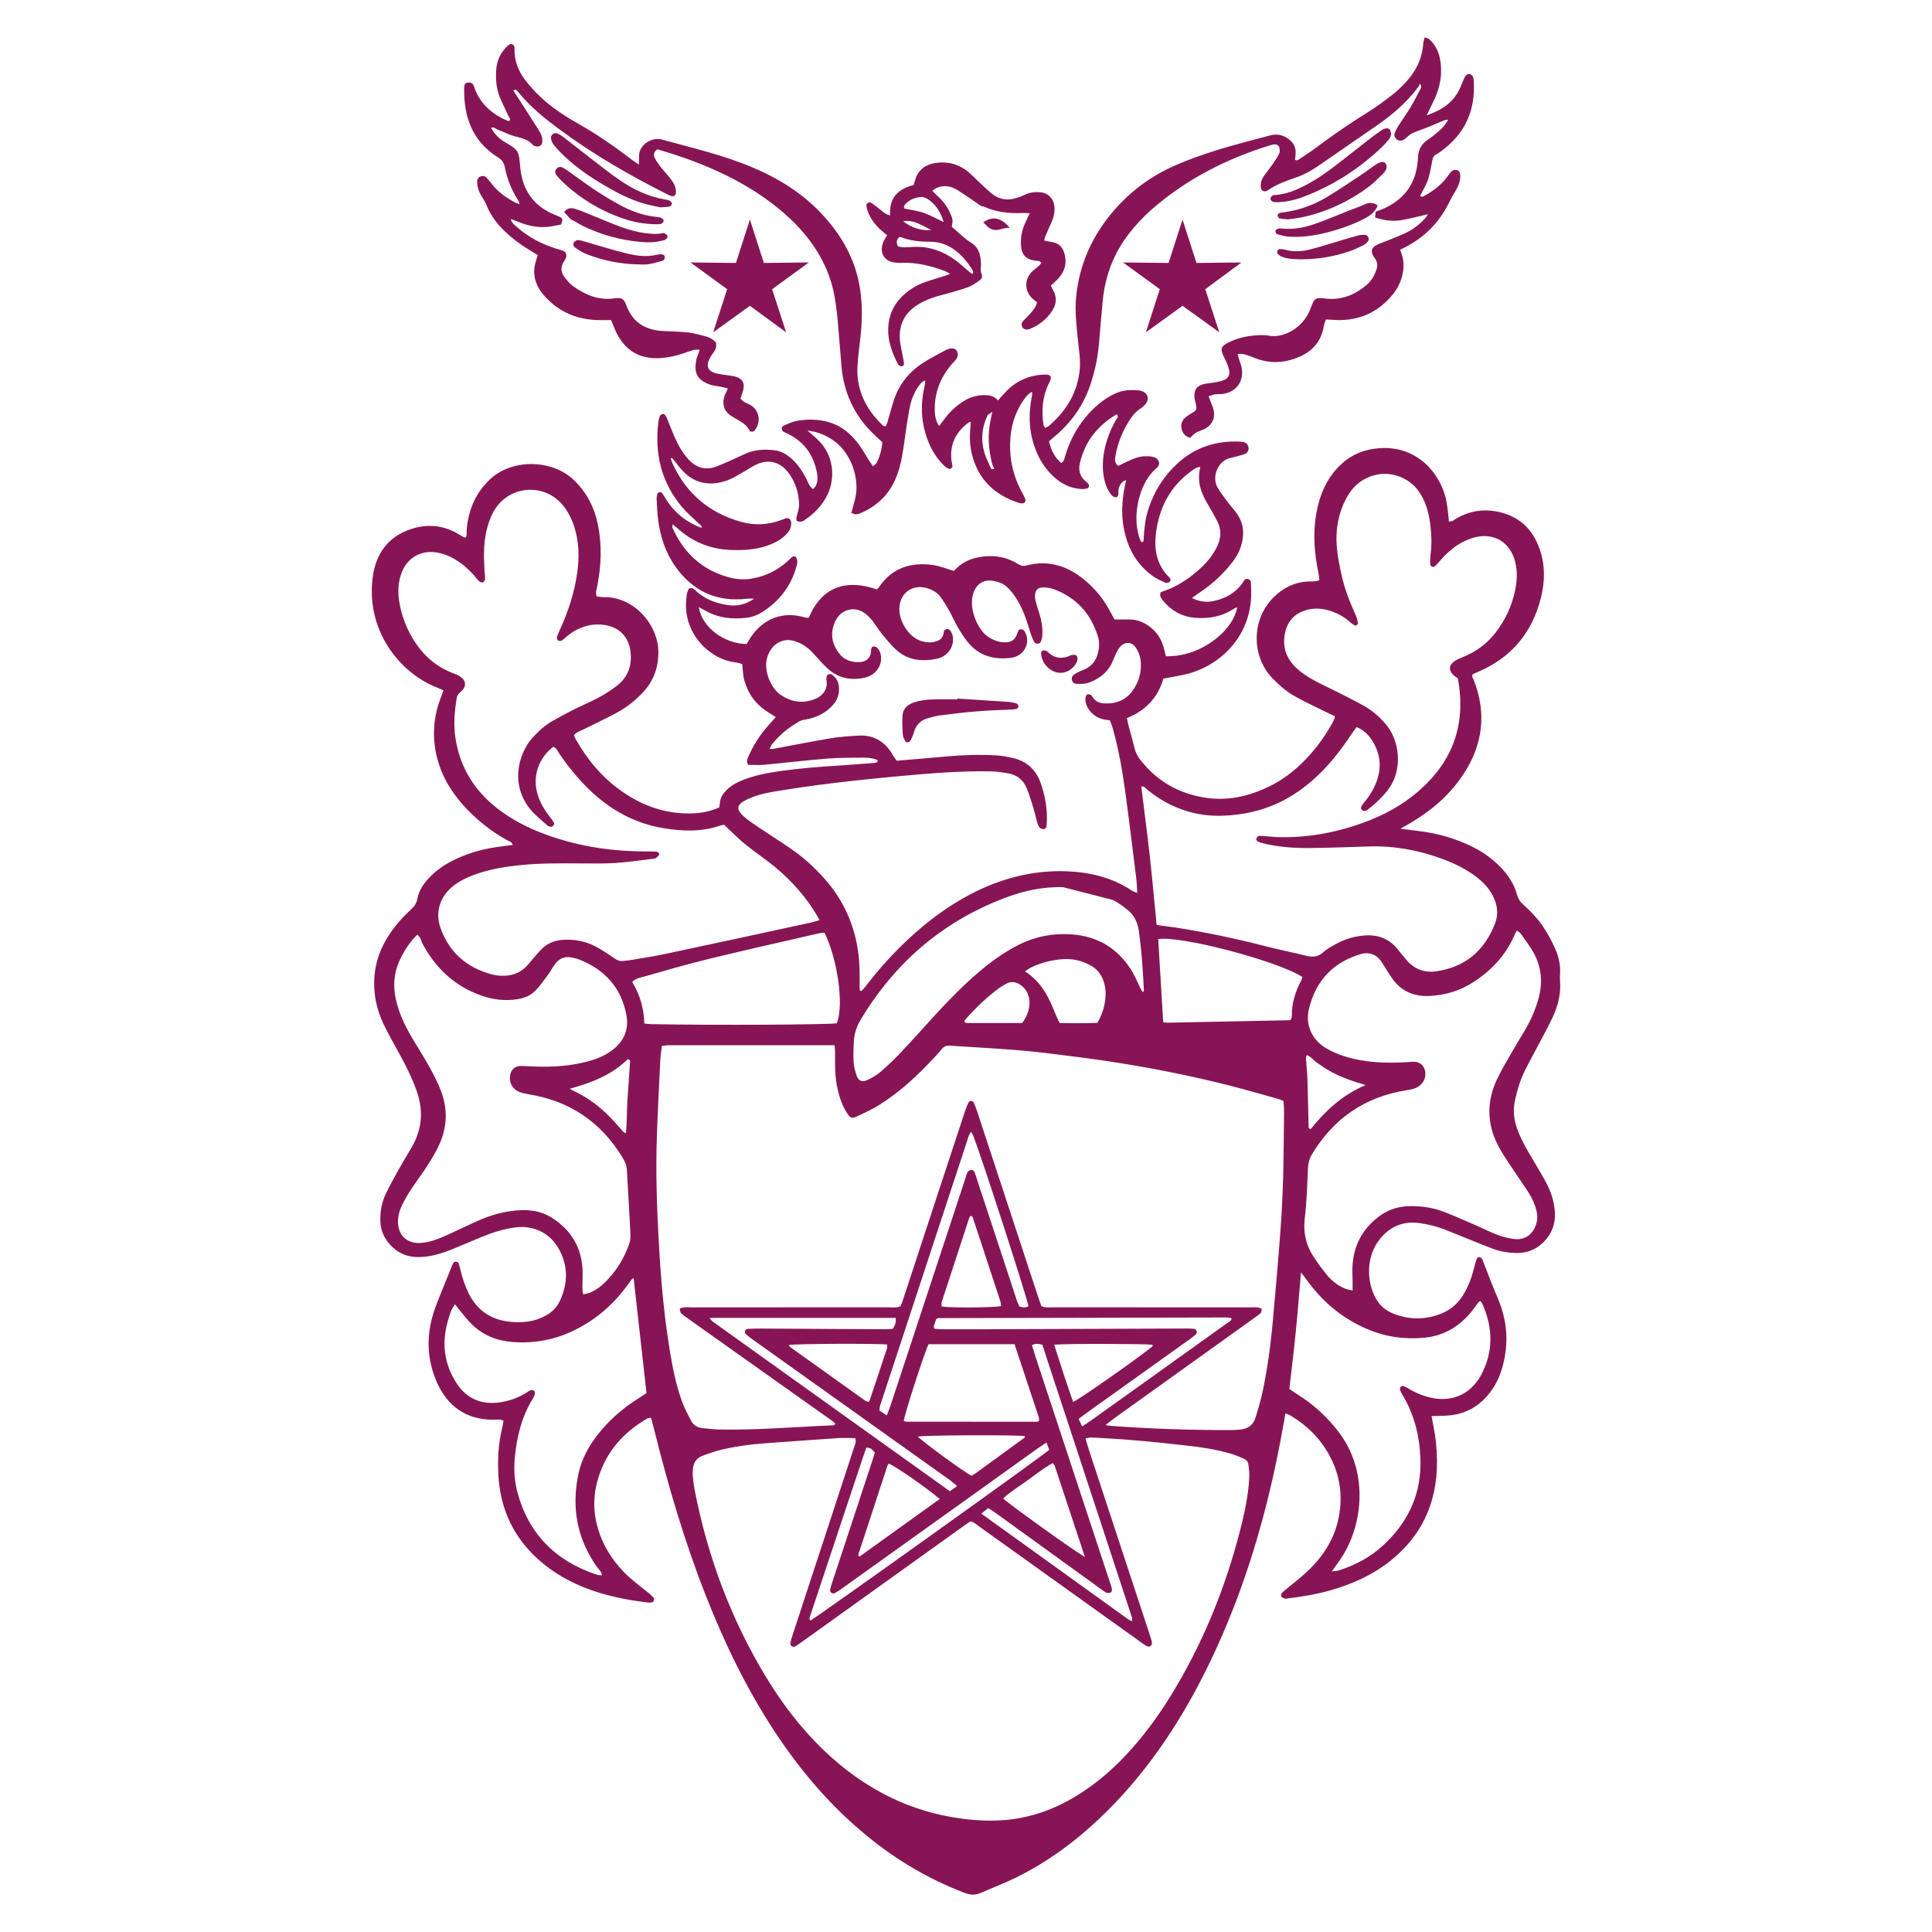 <?xml version="1.0" encoding="utf-8"?>
<!-- Generator: Adobe Illustrator 27.5.0, SVG Export Plug-In . SVG Version: 6.00 Build 0)  -->
<svg version="1.1" id="Layer_1" xmlns="http://www.w3.org/2000/svg" xmlns:xlink="http://www.w3.org/1999/xlink" x="0px" y="0px"
	 viewBox="0 0 400 400" style="enable-background:new 0 0 400 400;" xml:space="preserve">
<style type="text/css">
	.st0{fill:#871555;}
</style>
<g>
	<g>
		<path class="st0" d="M203.518,46.098c0.444,0,1.032,1.521,2.653,1.521c0.988,0,1.821-0.544,2.909-0.444
			C207.458,45.266,205.638,44.488,203.518,46.098"/>
	</g>
	<polygon class="st0" points="244.83,63.319 252.435,68.792 249.537,59.877 257.031,54.338 247.716,54.438 
		244.83,45.468 241.943,54.438 232.518,54.338 240.122,59.877 237.247,68.792 	"/>
	<polygon class="st0" points="155.257,63.319 162.75,68.792 159.864,59.877 167.458,54.338 158.154,54.438 
		155.257,45.468 152.37,54.438 142.966,54.338 150.549,59.877 147.663,68.792 	"/>
	<path class="st0" d="M136.691,42.93c0.877-0.066,1.432-0.055,1.965-0.166c0.189-0.044,0.444-0.366,0.455-0.555
		c0.011-0.211-0.211-0.511-0.411-0.622c-0.289-0.155-0.644-0.222-0.977-0.267
		c-3.464-0.589-6.55-2.065-9.414-4.019c-1.81-1.243-3.542-2.609-5.285-3.952
		c-2.076-1.588-4.108-3.22-6.173-4.818c-0.433-0.333-0.91-0.644-1.399-0.866c-0.677-0.333-1.466,0.222-1.377,0.966
		c0.067,0.455,0.244,0.955,0.533,1.31c0.688,0.844,1.443,1.654,2.243,2.409c2.509,2.365,5.34,4.308,8.315,6.05
		c2.553,1.499,5.173,2.864,8.027,3.708C134.426,42.475,135.725,42.697,136.691,42.93"/>
	<path class="st0" d="M264.403,41.881c1.787-0.078,3.475-0.411,5.096-0.999c6.328-2.342,11.901-5.895,16.753-10.58
		c0.444-0.422,0.855-0.899,1.243-1.377c0.2-0.266,0.433-0.577,0.466-0.888c0.056-0.377,0-0.833-0.166-1.143
		c-0.244-0.4-0.744-0.367-1.133-0.233c-0.311,0.1-0.622,0.289-0.899,0.488
		c-0.733,0.511-1.454,1.033-2.154,1.576c-2.387,1.865-4.752,3.741-7.149,5.585
		c-2.009,1.543-4.108,2.986-6.372,4.141c-1.909,0.977-3.874,1.765-6.04,1.921
		c-0.2,0.011-0.455,0.011-0.589,0.111c-0.2,0.155-0.433,0.422-0.433,0.644c0,0.211,0.222,0.511,0.433,0.611
		C263.748,41.87,264.115,41.848,264.403,41.881"/>
	<path class="st0" d="M266.7,45.418c0.921-0.144,2.02-0.244,3.086-0.477c4.952-1.099,9.459-3.208,13.522-6.217
		c1.11-0.81,2.054-1.821,3.042-2.776c0.289-0.278,0.555-0.632,0.688-0.999c0.089-0.289,0.045-0.699-0.078-0.966
		c-0.2-0.422-0.666-0.511-1.066-0.411c-0.389,0.111-0.777,0.3-1.099,0.533
		c-0.91,0.622-1.776,1.299-2.687,1.909c-2.52,1.654-5.007,3.364-7.594,4.907c-2.731,1.61-5.707,2.642-8.881,3.053
		c-0.278,0.044-0.555,0.055-0.8,0.155c-0.155,0.078-0.333,0.333-0.311,0.467c0.033,0.222,0.2,0.555,0.377,0.611
		C265.435,45.33,265.979,45.341,266.7,45.418"/>
	<path class="st0" d="M135.38,46.419c0.344,0,0.688,0.011,1.032,0c0.433-0.022,0.81-0.155,0.966-0.611
		c0.1-0.311-0.255-0.677-0.777-0.788c-0.2-0.044-0.411-0.067-0.611-0.1
		c-2.576-0.233-4.963-1.077-7.216-2.243c-1.876-0.988-3.697-2.098-5.473-3.264c-1.832-1.199-3.586-2.52-5.373-3.786
		c-0.4-0.278-0.777-0.566-1.199-0.81c-0.611-0.366-1.099-0.322-1.488,0.089
		c-0.377,0.4-0.389,0.955,0.044,1.476c0.389,0.477,0.822,0.921,1.266,1.343
		c3.808,3.575,8.193,6.173,13.167,7.749C131.561,46.053,133.459,46.352,135.38,46.419"/>
	<path class="st0" d="M269.68,53.685c3.53-0.044,6.628-0.611,9.636-1.632c1.044-0.344,2.032-0.833,3.02-1.321
		c0.344-0.166,0.655-0.477,0.899-0.799c0.344-0.433,0-1.243-0.533-1.288c-0.477-0.044-0.966-0.033-1.421,0.078
		c-1.132,0.289-2.243,0.655-3.375,0.977c-2.154,0.644-4.319,1.321-6.506,1.909
		c-1.821,0.489-3.641,0.577-5.496,0.056c-0.322-0.089-0.677-0.1-0.999-0.089
		c-0.389,0.022-0.644,0.699-0.366,0.977c0.233,0.233,0.511,0.444,0.81,0.577
		C266.86,53.73,268.448,53.674,269.68,53.685"/>
	<path class="st0" d="M132.125,54.736c0.688,0,1.399,0.089,2.054-0.022c1.01-0.167,1.987-0.444,2.964-0.722
		c0.366-0.1,0.533-0.433,0.477-0.81c-0.033-0.422-0.377-0.522-0.733-0.533
		c-0.266-0.011-0.544,0.022-0.81,0.078c-2.198,0.544-4.385,0.233-6.506-0.299
		c-2.72-0.666-5.395-1.521-8.093-2.298c-0.588-0.155-1.177-0.377-1.776-0.433
		c-0.267-0.022-0.677,0.2-0.833,0.433c-0.278,0.355-0.189,0.855,0.167,1.099
		c0.722,0.499,1.476,1.01,2.287,1.332C124.786,53.937,128.394,54.681,132.125,54.736"/>
	<path class="st0" d="M199.674,211.606c0.178,0.067,0.344,0.2,0.522,0.2c3.841,0.011,7.683,0,11.446,0
		c1.155-1.632,1.643-3.186,1.476-4.718c-0.166-1.443-0.832-2.609-2.131-3.353
		c-0.822-0.467-1.676-0.566-2.554-0.111c-0.533,0.278-1.077,0.589-1.576,0.955
		c-2.62,1.921-4.929,4.163-7.072,6.606C199.718,211.261,199.729,211.417,199.674,211.606 M282.727,224.65
		c-1.366-0.433-2.209-0.677-3.042-0.966c-0.844-0.3-1.676-0.622-2.487-0.988
		c-0.799-0.377-1.61-0.777-2.376-1.232c-0.766-0.455-1.466-0.999-2.22-1.488c-0.71-0.455-1.165-1.277-2.065-1.521
		c-0.066,0.177-0.1,0.244-0.111,0.3c-0.011,0.2-0.034,0.399-0.022,0.611
		c0.1,1.377,0.244,2.742,0.289,4.108c0.1,3.297,0.167,6.572,0.244,9.881c0.011,0.056,0.011,0.144,0.044,0.2
		c0.033,0.044,0.111,0.055,0.377,0.211C274.356,230.068,277.776,226.771,282.727,224.65 M117.942,225.417
		c0.988,0.522,1.532,0.799,2.076,1.088c0.477,0.255,0.966,0.522,1.432,0.81c0.522,0.344,1.032,0.688,1.521,1.055
		c0.5,0.366,0.977,0.755,1.443,1.155c0.466,0.399,0.921,0.832,1.365,1.255c0.389,0.388,0.777,0.766,1.144,1.177
		c0.433,0.444,0.833,0.921,1.254,1.365c0.4,0.411,0.677,1,1.41,1.321c0.056-0.711,0.1-1.232,0.133-1.765
		c0.067-1.643,0.078-3.286,0.177-4.94c0.155-2.52,0.355-5.062,0.511-7.583c0.011-0.355,0.278-0.832-0.411-1.077
		C126.779,222.43,122.694,224.14,117.942,225.417 M190.026,297.423c1.055,1.121,9.214,7.094,11.102,8.115
		c0.3-0.177,0.655-0.366,0.988-0.599c3.331-2.42,6.661-4.84,9.981-7.272c0.044-0.022,0.078-0.089,0.089-0.144
		c0-0.078-0.044-0.144-0.067-0.211C209.288,297.057,191.481,297.135,190.026,297.423 M207.245,270.412
		c-0.033-0.322-0.033-0.666-0.122-0.966c-1.865-5.684-3.741-11.368-5.606-17.041
		c-0.1-0.311-0.144-0.688-0.611-0.644c-0.089,0.111-0.177,0.222-0.222,0.344
		c-1.909,5.806-3.819,11.624-5.706,17.441c-0.1,0.289-0.011,0.655-0.011,0.966
		C197.276,270.79,205.68,270.734,207.245,270.412 M218.258,278.406c1.288,4.097,2.564,7.982,3.919,11.857
		c1.454-0.644,13.256-8.926,16.397-11.491c0.078-0.056,0.034-0.233,0.056-0.355
		C237.021,278.206,220.568,278.161,218.258,278.406 M163.282,278.472c0.211,0.256,0.278,0.4,0.389,0.477
		c5.14,3.675,10.28,7.349,15.42,11.013c0.2,0.144,0.467,0.2,0.722,0.3c0.144-0.244,0.278-0.411,0.333-0.6
		c1.188-3.519,2.354-7.027,3.508-10.547c0.078-0.233,0.011-0.511,0.011-0.755
		C180.967,278.128,164.981,278.195,163.282,278.472 M194.567,310.346c-3.22-2.664-9.115-6.75-10.536-7.316
		c-0.111,0.144-0.256,0.289-0.311,0.466c-2.021,6.128-4.03,12.257-6.028,18.396
		c-0.022,0.055,0.011,0.122,0.033,0.177c0.022,0.056,0.078,0.089,0.211,0.222
		C183.432,318.35,188.949,314.398,194.567,310.346 M224.62,322.358c-2.165-6.539-4.208-12.712-6.25-18.873
		c-0.056-0.177-0.222-0.322-0.411-0.577c-1.876,1.044-3.53,2.354-5.229,3.586
		c-1.698,1.233-3.497,2.309-5.051,3.753C209.144,311.589,222.788,321.381,224.62,322.358 M227.195,211.772
		c1.432-2.332,2.054-5.473,1.521-7.805c-0.399-1.832-1.365-3.275-3.064-4.163
		c-1.798-0.955-3.741-1.388-5.762-1.21c-2.276,0.189-4.463,0.744-6.517,1.754c-0.344,0.178-0.655,0.433-1.177,0.777
		c0.322,0.2,0.499,0.3,0.666,0.422c2.031,1.51,3.475,3.486,4.529,5.762c0.5,1.055,0.921,2.143,1.377,3.208
		c0.177,0.433,0.411,0.833,0.633,1.299C222.077,211.828,224.664,211.883,227.195,211.772 M216.66,298.655
		c-0.711,0.477-1.288,0.855-1.832,1.232c-4.03,2.887-8.06,5.773-12.079,8.659
		c-9.47,6.784-18.918,13.544-28.387,20.305c-0.489,0.366-0.999,0.71-1.554,0.988
		c-0.467,0.244-1.044-0.211-0.944-0.699c0.134-0.611,0.322-1.199,0.522-1.788
		c2.709-8.237,5.429-16.453,8.138-24.679c0.211-0.655,0.411-1.31,0.611-1.931
		c-0.5-0.589-0.933-1.11-1.788-1c-0.2,0.611-0.411,1.188-0.611,1.776
		c-1.31,3.908-2.62,7.827-3.919,11.746c-2.321,6.983-4.641,13.955-6.961,20.938
		c-0.133,0.433-0.466,0.866-0.066,1.321c1.532-0.833,47.915-33.972,49.447-35.359
		C217.082,299.743,216.904,299.266,216.66,298.655 M203.182,313.387c10.303,7.416,20.339,14.643,30.397,21.871
		c0.211,0.155,0.466,0.244,0.766,0.4c0.033-0.3,0.089-0.511,0.044-0.688
		c-6.195-18.873-12.401-37.735-18.596-56.575c-0.799-0.178-1.443-0.3-2.143,0.122
		c0.289,0.921,0.544,1.776,0.822,2.62c5.074,15.409,10.18,30.819,15.254,46.239
		c0.177,0.522,0.377,1.032,0.477,1.576c0.056,0.222-0.033,0.644-0.177,0.722c-0.266,0.144-0.699,0.2-0.944,0.089
		c-0.555-0.289-1.033-0.688-1.532-1.044c-7.094-5.129-14.166-10.247-21.26-15.365
		c-0.544-0.4-1.121-0.744-1.688-1.121C204.137,312.611,203.771,312.899,203.182,313.387 M146.918,272.855
		c0.322,0.411,0.411,0.589,0.555,0.7c16.375,11.724,32.761,23.436,49.181,35.181
		c0.5-0.355,0.944-0.666,1.521-1.065c-0.555-0.455-1.022-0.866-1.499-1.221c-3.353-2.398-6.728-4.785-10.08-7.183
		c-10.181-7.249-20.372-14.521-30.564-21.793c-0.555-0.389-1.11-0.8-1.621-1.255
		c-0.389-0.344-0.144-1.066,0.4-1.088c1.021-0.067,2.054-0.067,3.075-0.067
		c8.46,0.056,16.919,0.1,25.379,0.144c0.544,0,1.077-0.056,1.576-0.089c0.466-0.722,0.733-1.388,0.589-2.265
		H146.918z M212.929,270.423c-0.233-1.621-9.425-30.053-11.424-35.293c-0.089-0.233-0.233-0.433-0.466-0.833
		c-0.5,0.744-0.644,1.399-0.844,2.021c-4.541,13.799-9.059,27.577-13.589,41.355
		c-1.465,4.441-2.931,8.881-4.385,13.322c-0.1,0.311-0.1,0.666-0.144,1.033c0.5,0.333,0.944,0.632,1.532,1.021
		c0.322-0.855,0.622-1.621,0.877-2.387c5.118-15.531,10.247-31.085,15.365-46.628
		c0.144-0.455,0.244-0.944,0.488-1.355c0.155-0.244,0.5-0.455,0.788-0.5c0.189-0.022,0.522,0.233,0.611,0.444
		c0.244,0.566,0.422,1.166,0.6,1.754c2.742,8.293,5.462,16.586,8.193,24.879c0.144,0.455,0.367,0.866,0.544,1.255
		C211.775,270.69,212.363,270.801,212.929,270.423 M193.446,275.086c0.422,0.044,0.877,0.122,1.355,0.122
		c3.02,0.011,6.051,0.011,9.07,0c13.966-0.056,27.943-0.1,41.91-0.155c0.466,0,0.966,0.011,1.432,0.067
		c0.522,0.067,0.777,0.755,0.411,1.099c-0.455,0.422-0.944,0.799-1.443,1.155
		c-6.939,4.962-13.877,9.925-20.816,14.876c-0.677,0.477-1.31,0.966-2.054,1.521
		c0.267,0.544,0.477,0.999,0.744,1.565c0.688-0.477,1.265-0.832,1.821-1.232c2.187-1.554,4.363-3.12,6.55-4.674
		c7.161-5.118,14.332-10.247,21.482-15.376c0.411-0.289,0.921-0.511,1.11-1.032
		c-0.178-0.111-0.222-0.177-0.278-0.177c-0.344-0.034-0.688-0.078-1.033-0.078
		c-19.817,0.044-39.623,0.078-59.439,0.133c-0.066,0-0.122,0.022-0.189,0.056c-0.066,0.034-0.111,0.067-0.266,0.155
		c-0.144,0.444-0.322,0.955-0.477,1.476C193.312,274.698,193.39,274.842,193.446,275.086 M215.117,294.137
		c-0.011-0.233,0.011-0.522-0.067-0.766c-1.654-5.007-3.32-10.025-4.996-15.066h-17.807
		c-0.944,1.976-4.962,14.421-5.129,15.898c0.189,0.056,0.388,0.144,0.577,0.144c9.003,0,18.018,0.011,27.022,0.011
		C214.828,294.359,214.939,294.237,215.117,294.137 M240.828,211.639c0.4,0.055,0.666,0.111,0.933,0.1
		c8.393-0.166,16.775-0.333,25.157-0.511c0.056,0,0.133-0.011,0.189-0.044c0.067-0.033,0.1-0.089,0.1-0.089
		c0.089-0.111,0.155-0.167,0.166-0.222c0.034-0.2,0.089-0.4,0.089-0.611c-0.034-2.542,0.71-4.874,1.854-7.105
		c0.155-0.278,0.233-0.6,0.344-0.877c-5.196-3.364-25.401-8.648-29.864-7.838
		C240.14,200.126,240.473,205.788,240.828,211.639 M170.687,193.099c-0.433,0.044-0.788,0.056-1.11,0.133
		c-7.694,1.765-15.398,3.497-23.081,5.362c-4.463,1.088-8.882,2.387-13.3,3.641
		c-0.777,0.211-1.632,0.333-2.298,1.066c1.565,2.609,2.442,5.462,2.498,8.604c0.577,0.056,1.044,0.133,1.51,0.133
		c12.856,0.244,36.459,0.122,38.335-0.177C174.873,207.875,173.196,197.984,170.687,193.099 M220.112,183.685
		c-4.252-0.133-8.348,0.777-12.278,2.298c-12.812,4.918-22.604,13.4-29.642,25.134
		c-0.832,1.399-1.321,2.875-1.41,4.474c-0.078,1.432-0.134,2.887-0.044,4.33
		c0.055,0.933,0.311,1.899,0.622,2.787c0.377,1.055,1.11,1.399,2.143,0.933c0.988-0.455,1.976-1.022,2.797-1.721
		c1.466-1.255,2.853-2.587,4.174-3.986c2.554-2.698,5.018-5.484,7.527-8.215c2.764-2.986,5.617-5.873,8.704-8.515
		c2.42-2.054,4.985-3.908,7.805-5.385c3.553-1.865,7.316-2.642,11.335-2.365c5.351,0.366,9.425,2.809,12.301,7.261
		c0.799,1.265,1.365,2.687,2.043,4.041c0.111,0.222,0.267,0.422,0.455,0.7c0.1-0.244,0.2-0.367,0.189-0.466
		c-0.211-4.13-0.477-8.249-1.066-12.334c-0.233-1.732-0.977-3.175-2.287-4.252c-0.955-0.788-1.976-1.51-3.064-2.076
		 M269.36,263.44c-0.389,4.429-0.688,8.338-1.077,12.223c-0.399,3.974-0.877,7.915-1.343,11.901
		c0.455,0.311,0.844,0.577,1.243,0.844c0.899,0.611,1.854,1.188,2.72,1.843c2.498,1.876,4.652,4.063,6.506,6.572
		c6.095,8.293,4.818,19.639-0.355,26.678c-0.389,0.533-0.777,1.088-1.321,1.843
		c0.655-0.089,1.066-0.089,1.443-0.2c3.375-1.088,6.472-2.698,9.092-5.096
		c5.318-4.862,8.093-10.824,7.816-18.118c-0.189-4.752-1.321-9.226-3.83-13.322
		c-0.178-0.289-0.311-0.599-0.4-0.932c-0.134-0.411,0.333-0.866,0.722-0.711
		c0.377,0.144,0.744,0.344,1.088,0.555c1.243,0.766,2.576,1.321,3.974,1.71c5.418,1.476,9.403-1.088,11.302-5.118
		c0.255-0.555,0.511-1.132,0.722-1.698c1.498-4.174,1.055-8.26-0.655-12.257c-0.122-0.289-0.311-0.544-0.455-0.777
		c-0.211,0.056-0.3,0.044-0.333,0.089c-0.377,0.489-0.733,0.988-1.099,1.488
		c-2.554,3.397-5.862,5.573-10.158,5.995c-4.096,0.411-8.093-0.155-11.901-1.788
		c-5.063-2.154-9.137-5.529-12.368-9.97C270.348,264.717,269.982,264.262,269.36,263.44 M131.186,264.617
		c-0.244,0.134-0.322,0.155-0.355,0.2c-0.289,0.389-0.566,0.777-0.855,1.166
		c-1.899,2.653-4.152,4.951-6.783,6.861c-5.096,3.663-10.724,5.495-17.041,5.007
		c-3.197-0.233-6.028-1.343-8.36-3.564c-1.032-0.988-1.899-2.165-2.831-3.264c-0.244-0.289-0.455-0.589-0.766-0.988
		c-0.899,1.221-1.199,2.498-1.543,3.741c-1.255,4.563-0.622,8.893,2.02,12.812
		c2.076,3.075,5.085,4.263,8.759,3.764c2.087-0.289,3.986-1.01,5.751-2.132c0.4-0.255,0.788-0.611,1.321-0.333
		c0.344,0.189,0.311,0.788-0.067,1.488c-0.044,0.056-0.078,0.122-0.111,0.167
		c-2.32,3.785-3.353,7.96-3.741,12.323c-0.222,2.42-0.067,4.807,0.555,7.161
		c2.365,8.671,7.993,14.21,16.431,16.997c0.311,0.1,0.655,0.089,1.066,0.133
		c-0.122-0.866-0.722-1.277-1.099-1.82c-4.063-5.795-5.229-12.179-3.808-19.04c0.822-3.941,2.931-7.227,5.629-10.158
		c2.076-2.232,4.418-4.141,7.016-5.74c0.511-0.311,0.988-0.666,1.476-0.988
		C132.963,280.437,132.086,272.588,131.186,264.617 M280.04,267.193c0-0.888,0.011-1.421,0-1.965
		c0-0.966-0.078-1.932-0.034-2.887c0.178-4.23,1.921-7.694,5.263-10.313c1.887-1.488,4.052-2.254,6.483-2.309
		c2.431-0.044,4.807,0.266,7.072,1.132c2.254,0.855,4.43,1.854,6.639,2.798c1.521,0.655,2.986,1.421,4.529,1.998
		c1.088,0.411,2.231,0.699,3.386,0.866c2.287,0.311,4.03-0.91,4.674-3.097c0.278-0.877,0.3-1.743,0.078-2.642
		c-0.322-1.355-0.855-2.609-1.599-3.775c-0.922-1.454-1.921-2.853-2.875-4.285
		c-1.055-1.61-2.176-3.186-3.12-4.851c-2.72-4.763-2.897-9.681-0.499-14.61
		c0.921-1.909,2.021-3.753,3.086-5.595c0.955-1.676,1.999-3.297,2.942-4.974c1.121-1.987,1.976-4.086,2.554-6.284
		c0.821-3.22,0.477-6.306-1.133-9.192c-0.766-1.377-1.732-2.631-2.653-3.919
		c-0.178-0.255-0.489-0.4-0.8-0.644c-0.211,0.422-0.366,0.721-0.511,1.032
		c-1.798,4.108-4.729,7.227-8.438,9.637c-2.709,1.765-5.695,2.686-8.926,2.875
		c-3.442,0.211-6.184-0.977-8.115-3.897c-0.311-0.455-0.611-0.922-0.899-1.388
		c-0.377-0.577-0.722-1.166-1.099-1.743c-1.11-1.698-2.731-2.087-4.274-1.643
		c-5.818,1.721-9.381,5.573-10.769,11.379c-0.8,3.297,0.632,6.394,3.552,8.127
		c1.232,0.733,2.587,1.299,3.953,1.721c4.13,1.266,8.382,1.41,12.667,1.177c0.544-0.044,1.099-0.111,1.643-0.1
		c1.21,0.044,2.054,0.832,2.254,2.009c0.244,1.476-0.555,2.875-2.032,3.452c-0.577,0.222-1.188,0.344-1.798,0.433
		c-8.637,1.355-15.132,5.829-19.628,13.289c-0.511,0.866-0.755,1.721-0.799,2.72
		c-0.167,3.508-0.256,7.027-0.677,10.502c-0.344,2.898,0.222,5.473,1.754,7.86
		c0.899,1.377,1.865,2.72,2.92,3.974c0.977,1.166,2.187,2.098,3.608,2.709
		C278.83,266.959,279.296,267.004,280.04,267.193 M86.379,193.532c-1.443,1.399-2.531,3.064-3.43,4.852
		c-1.365,2.742-1.654,5.617-0.966,8.626c0.611,2.72,1.787,5.196,3.164,7.572c1.199,2.087,2.531,4.096,3.697,6.206
		c0.932,1.676,1.832,3.397,2.498,5.196c1.365,3.63,1.243,7.294-0.333,10.846c-0.677,1.554-1.588,3.042-2.509,4.485
		c-0.988,1.566-2.143,3.042-3.164,4.596c-0.788,1.199-1.554,2.432-2.154,3.73
		c-0.433,0.91-0.744,1.965-0.777,2.964c-0.122,3.253,1.954,5.04,5.04,4.707c1.81-0.2,3.464-0.855,5.096-1.599
		c2.054-0.944,4.108-1.932,6.173-2.865c2.265-1.021,4.618-1.765,7.083-2.109c3.009-0.422,5.928-0.255,8.559,1.443
		c3.819,2.476,6.006,5.984,6.25,10.58c0.067,1.299-0.033,2.609-0.033,3.908c0,0.399,0.078,0.777,0.155,1.299
		c0.589-0.133,1.055-0.177,1.477-0.355c1.399-0.6,2.576-1.576,3.608-2.675c2.02-2.154,3.464-4.63,4.452-7.383
		c0.211-0.622,0.3-1.343,0.267-2.009c-0.211-4.407-0.511-8.793-0.733-13.189
		c-0.044-1.01-0.388-1.843-0.899-2.687c-4.485-7.383-10.98-11.768-19.506-13.123
		c-0.622-0.111-1.232-0.222-1.798-0.444c-1.488-0.588-2.22-1.887-1.987-3.453
		c0.144-1.11,0.921-1.876,2.054-1.954c0.544-0.033,1.088,0.034,1.643,0.056c3.863,0.222,7.705,0.1,11.491-0.777
		c2.087-0.488,4.096-1.165,5.84-2.464c2.442-1.776,3.586-4.219,3.086-7.172
		c-1.032-5.862-4.552-9.692-10.058-11.779c-0.389-0.155-0.799-0.2-1.199-0.3
		c-1.432-0.322-2.609,0.111-3.475,1.243c-0.6,0.755-1.021,1.632-1.599,2.409
		c-0.766,1.044-1.532,2.109-2.42,3.064c-1.01,1.088-2.32,1.654-3.808,1.887c-2.576,0.411-5.085,0.111-7.516-0.744
		c-5.506-1.954-9.492-5.673-12.201-10.802C87.135,194.731,87.101,193.987,86.379,193.532 M139.08,94.781
		c-0.066,0.033-0.133,0.078-0.211,0.111c0.133,0.367,0.222,0.755,0.389,1.11
		c2.853,6.184,7.582,10.18,14.122,12.023c2.875,0.81,5.729,0.666,8.515-0.411
		c0.255-0.089,0.499-0.211,0.777-0.289c0.611-0.166,1.077,0.189,1.133,0.822c0.078,0.966-0.322,1.732-0.955,2.42
		c-1.11,1.188-2.52,1.887-4.03,2.42c-2.376,0.822-4.84,0.955-7.327,0.888
		c-4.074-0.122-7.671-1.466-10.769-4.097c-0.477-0.399-0.932-0.788-1.399-1.199
		c-0.066,0.122-0.133,0.189-0.133,0.256c0,0.133-0.022,0.278,0.022,0.4c2.309,5.207,6.106,8.759,11.646,10.28
		c1.588,0.433,3.22,0.566,4.896,0.255c2.664-0.477,4.962-1.576,7.005-3.319c0.366-0.311,0.688-0.655,1.055-0.977
		c0.266-0.244,0.611-0.455,0.899-0.177c0.211,0.211,0.355,0.589,0.366,0.877c0.011,0.411-0.1,0.832-0.211,1.221
		c-1.121,3.952-3.464,6.983-6.872,9.214c-0.988,0.644-2.076,1.11-3.242,1.266
		c-3.087,0.422-6.051,0.078-8.804-1.488c-0.389-0.222-0.799-0.433-1.277-0.699c0.655,4.13,5.14,7.571,9.903,7.649
		c0.144-0.244,0.322-0.522,0.488-0.81c2.021-3.453,5.973-6.372,11.635-4.685c0.244,0.078,0.522,0.033,0.755,0.056
		c2.121-5.185,6.484-8.526,14.111-5.851c0.155-0.177,0.344-0.377,0.499-0.6
		c2.687-3.897,6.517-5.074,11.002-4.485c1.454,0.189,2.875,0.788,4.386,1.232
		c0.211-0.189,0.477-0.422,0.722-0.655c1.177-1.121,2.586-1.776,4.163-2.109c2.953-0.622,5.762-0.289,8.348,1.299
		c0.555,0.333,1.066,0.544,1.732,0.366c4.663-1.232,8.693,0.056,12.268,3.098c2.187,1.832,3.93,4.041,5.251,6.572
		c0.278,0.544,0.577,1.077,0.799,1.488h3.042c1.876,0,3.464,0.733,4.84,1.976
		c1.21,1.099,1.976,2.464,2.365,4.041c0.122,0.522,0.256,1.033,0.4,1.61c3.985,0.022,7.372-1.299,10.38-3.653
		c2.354-1.832,3.974-4.263,4.385-6.439c-0.078,0-0.144-0.044-0.189-0.011c-0.189,0.078-0.377,0.166-0.533,0.278
		c-2.487,1.621-5.218,2.098-8.104,1.843c-2.653-0.244-4.829-1.466-6.528-3.542
		c-0.389-0.467-0.799-0.977-0.489-1.732c0.91-0.367,1.898-0.677,2.787-1.133c2.165-1.099,4.108-2.531,5.851-4.208
		c1.188-1.165,2.187-2.464,2.953-3.952c0.944-1.843,1.055-3.675,0.078-5.529c-0.666-1.21-1.321-2.409-2.02-3.597
		c-1.366-2.265-2.132-4.619-1.477-7.272c0.011-0.056-0.033-0.134-0.078-0.267
		c-0.844,0.111-1.476,0.655-2.109,1.132c-3.808,2.875-5.973,6.784-6.794,11.424
		c-0.666,3.797-0.377,7.427,2.62,10.347c0.267,0.255,0.344,0.666,0.056,0.899
		c-0.222,0.177-0.677,0.289-0.922,0.177c-0.921-0.433-1.887-0.866-2.709-1.465c-2.52-1.843-4.23-4.297-5.218-7.25
		c-1.143-3.408-1.221-6.883-0.611-10.402c0.122-0.644,0.278-1.299,0.444-2.121c-0.378,0.166-0.589,0.2-0.722,0.333
		c-0.677,0.655-0.955,1.476-0.877,2.42c0.022,0.377-0.167,0.766-0.511,0.788c-0.278,0.022-0.666-0.167-0.866-0.389
		c-0.733-0.844-1.166-1.865-1.454-2.931c-0.489-1.832-0.489-3.686-0.222-5.54
		c0.377-2.542,1.265-4.918,2.542-7.15c0.177-0.299,0.622-0.599,0.166-1.188
		c-3.974,2.365-6.639,5.684-7.66,10.225c-0.322,1.432,0.067,2.742,1.266,3.708
		c0.211,0.155,0.411,0.366,0.566,0.577c0.2,0.256,0.033,0.788-0.278,0.855
		c-0.4,0.089-0.8,0.167-1.21,0.133c-1.987-0.122-3.73-0.866-5.262-2.131
		c-1.721-1.443-2.997-3.208-3.908-5.251c-1.699-3.864-1.909-7.849-1.066-11.924
		c0.056-0.233,0.011-0.466,0.011-0.833c-0.91,0.477-1.366,1.166-1.832,1.843
		c-2.098,3.064-2.842,6.516-2.698,10.18c0.122,3.286,1.033,6.361,2.675,9.226
		c0.2,0.344,0.378,0.733,0.5,1.121c0.1,0.278-0.244,0.733-0.544,0.733c-0.266,0-0.555,0-0.799-0.089
		c-4.929-1.588-8.326-4.718-9.681-9.803c-0.488-1.81-0.577-3.686-0.411-5.54
		c0.033-0.466,0.056-0.933,0.089-1.388c-0.166-0.011-0.256-0.056-0.3-0.011
		c-2.653,1.898-4.008,4.43-3.708,7.749c0.056,0.477,0.177,0.944,0.233,1.421c0.022,0.289-0.5,0.633-0.766,0.511
		c-0.3-0.155-0.611-0.322-0.855-0.544c-1.366-1.299-2.398-2.831-3.153-4.552
		c-1.654-3.786-1.965-7.705-1.066-11.712c0.111-0.455,0.155-0.921,0.233-1.41c-0.177,0-0.278-0.022-0.311,0
		c-0.222,0.166-0.455,0.299-0.622,0.499c-1.277,1.51-1.987,3.32-2.354,5.218c-0.5,2.709-0.866,5.44-1.255,8.16
		c-0.289,1.909-0.633,3.797-1.31,5.606c-1.299,3.542-3.652,6.095-7.072,7.694c-0.433,0.2-0.888,0.377-1.355,0.455
		c-0.288,0.044-0.611-0.155-1.054-0.289c0.499-1.876,1.143-3.641,1.065-5.507
		c-0.066-1.798-0.444-3.553-1.243-5.196c-0.832-1.688-1.921-3.164-3.486-4.263
		c-1.532-1.077-3.197-1.821-5.407-2.076c0.777,0.677,1.321,1.155,1.865,1.643c3.697,3.297,3.886,8.171,2.32,11.512
		c-1.077,2.309-2.798,4.063-4.907,5.451c-0.122,0.078-0.222,0.2-0.355,0.2c-0.333,0.034-0.7,0.111-0.966-0.022
		c-0.344-0.155-0.3-0.544-0.222-0.91c0.211-0.855,0.544-1.743,0.522-2.598
		c-0.066-2.387-0.755-4.618-2.209-6.55c-1.732-2.298-4.197-2.909-6.761-1.643
		c-0.921,0.455-1.776,1.055-2.675,1.554c-1.022,0.566-2.021,1.221-3.097,1.621c-3.819,1.421-7.083,0.655-9.581-2.165
		c-0.544-0.611-1.033-1.277-1.543-1.921C139.424,95.125,139.246,94.958,139.08,94.781 M114.567,154.598
		c-3.153,2.442-4.374,6.217-3.253,9.914c0.533,1.754,1.454,3.264,2.587,4.674c0.289,0.366,0.577,0.755,0.799,1.177
		c0.178,0.322-0.311,0.899-0.677,0.822c-0.256-0.067-0.544-0.133-0.733-0.311c-0.977-0.855-1.987-1.71-2.886-2.642
		c-4.94-5.118-3.264-12.134-0.078-15.565c1.21-1.332,2.542-2.531,4.108-3.42
		c1.432-0.821,2.886-1.599,4.363-2.342c1.721-0.855,3.497-1.599,5.196-2.509c1.321-0.722,2.609-1.532,3.797-2.465
		c1.765-1.388,2.753-3.275,2.82-5.517c0.144-4.818-2.864-7.239-7.15-7.117
		c-2.254,0.078-4.285,0.966-6.051,2.409c-0.366,0.289-0.7,0.655-1.099,0.91
		c-0.189,0.122-0.577,0.133-0.733,0.011c-0.189-0.122-0.333-0.5-0.278-0.711c0.178-0.577,0.455-1.144,0.7-1.71
		c1.688-3.708,2.942-7.56,3.508-11.612c0.455-3.242,0.389-6.45-0.633-9.592
		c-0.566-1.721-1.365-3.308-2.576-4.674c-3.919-4.385-10.891-3.741-13.933,1.288
		c-0.822,1.377-1.321,2.864-1.676,4.419c-0.611,2.72-0.522,5.473-0.366,8.215
		c0.033,0.555,0.122,1.099,0.1,1.654c0,0.222-0.2,0.544-0.377,0.632c-0.2,0.089-0.589,0.034-0.744-0.111
		c-0.455-0.422-0.822-0.921-1.232-1.388c-1.921-2.109-4.13-3.808-6.994-4.519
		c-3.708-0.91-6.939,0.899-8.093,4.519c-0.577,1.821-0.622,3.686-0.322,5.529c0.488,3.097,1.643,5.951,3.386,8.559
		c1.932,2.887,4.485,5.007,7.749,6.251c0.511,0.2,1.032,0.389,1.476,0.699c1.255,0.833,1.343,2.054,0.211,3.064
		c-0.433,0.377-0.799,0.722-0.91,1.31c-0.466,2.786-0.711,5.595-0.267,8.415
		c0.944,6.095,3.974,10.913,8.815,14.632c2.809,2.154,5.906,3.775,9.204,5.029
		c6.705,2.564,13.655,3.697,20.794,3.752c0.821,0.011,1.654-0.011,2.487,0.022c0.566,0.011,0.977,0.322,0.855,0.633
		c-0.1,0.278-0.377,0.499-0.633,0.699c-0.155,0.111-0.388,0.144-0.588,0.167
		c-2.587,0.311-5.173,0.688-7.782,0.877c-2.331,0.155-4.674,0.089-7.016,0.089
		c-4.197-0.022-8.404-0.078-12.579,0.344c-3.297,0.322-6.539,0.855-9.681,2.009
		c-1.543,0.566-3.031,1.288-4.33,2.309c-2.731,2.121-3.797,5.407-2.664,8.659
		c1.81,5.14,5.484,8.293,10.702,9.67c0.855,0.222,1.776,0.3,2.653,0.266
		c1.954-0.078,3.597-0.877,4.851-2.387c0.799-0.944,1.588-1.898,2.431-2.809c1.199-1.332,2.709-2.076,4.507-2.22
		c2.387-0.189,4.685,0.189,6.806,1.277c1.399,0.711,2.72,1.599,4.019,2.498c0.611,0.433,1.177,0.677,1.898,0.577
		c0.411-0.066,0.822-0.066,1.221-0.133c2.442-0.422,4.896-0.777,7.316-1.288
		c10.147-2.154,20.294-4.352,30.441-6.55c0.511-0.111,1.01-0.311,1.643-0.488
		c-0.422-0.722-0.744-1.31-1.099-1.887c-2.509-3.941-5.673-7.261-9.359-10.092
		c-1.632-1.255-3.331-2.432-4.94-3.73c-1.221-0.988-2.342-2.121-3.497-3.186
		c-0.289-0.278-0.566-0.577-0.833-0.844c-0.344,0.078-0.632,0.089-0.888,0.189
		c-3.819,1.31-7.738,1.177-11.635,0.533c-5.951-0.977-11.013-3.753-15.343-7.916
		c-2.342-2.243-4.374-4.752-6.217-7.427C115.489,155.586,115.255,154.886,114.567,154.598 M301.822,140.432
		c-0.389-0.267-0.622-0.4-0.822-0.589c-1.088-0.988-1.077-2.076,0.089-2.92
		c0.533-0.389,1.188-0.644,1.821-0.899c2.687-1.077,4.918-2.731,6.706-5.007c2.065-2.653,3.442-5.64,4.096-8.915
		c0.444-2.187,0.5-4.374-0.233-6.528c-1.232-3.542-4.341-5.229-8.015-4.352c-1.277,0.311-2.465,0.844-3.575,1.543
		c-1.399,0.899-2.62,2.009-3.697,3.275c-0.344,0.411-0.71,0.833-1.11,1.199c-0.311,0.289-0.966,0.034-0.966-0.389
		c-0.022-0.677-0.011-1.377,0.066-2.054c0.3-2.198,0.189-4.385-0.111-6.583
		c-0.322-2.342-0.977-4.574-2.365-6.528c-2.043-2.909-5.917-4.241-9.314-3.253
		c-2.687,0.788-4.541,2.509-5.773,4.952c-1.61,3.153-2.165,6.528-1.831,10.025
		c0.189,1.909,0.555,3.808,0.977,5.684c0.633,2.897,1.732,5.651,2.953,8.348c0.211,0.489,0.333,1.022,0.433,1.543
		c0.055,0.311-0.477,0.644-0.744,0.466c-0.355-0.211-0.677-0.466-0.988-0.733
		c-0.988-0.877-2.098-1.543-3.331-2.009c-1.776-0.666-3.597-0.944-5.462-0.455
		c-2.22,0.599-3.764,1.921-4.419,4.196c-0.877,3.087-0.078,5.729,2.22,7.882c0.988,0.933,2.165,1.699,3.364,2.376
		c1.61,0.91,3.308,1.654,4.963,2.498c1.899,0.966,3.808,1.909,5.673,2.953c1.698,0.944,3.131,2.22,4.407,3.686
		c2.853,3.22,3.841,9.425,0.455,13.777c-1.155,1.476-2.498,2.753-3.974,3.897
		c-0.377,0.311-0.799,0.566-1.288,0.2c-0.377-0.289-0.322-0.744,0.256-1.41
		c1.221-1.432,2.209-2.986,2.82-4.774c1.032-3.02,0.577-5.829-1.166-8.449c-0.733-1.099-1.687-1.976-3.064-2.554
		c-0.411,0.555-0.821,1.088-1.188,1.654c-1.865,2.809-3.93,5.473-6.328,7.86
		c-4.618,4.607-10.08,7.594-16.586,8.515c-2.864,0.399-5.751,0.511-8.626-0.034
		c-3.93-0.744-7.427-2.431-10.525-4.962c-0.377-0.311-0.688-0.81-1.332-0.744
		c0.589,4.807,1.21,9.503,1.743,14.21c0.522,4.774,0.955,9.57,1.443,14.466
		c1.377,0.189,2.664,0.355,3.941,0.544c6.261,0.966,12.434,2.287,18.562,3.853
		c2.798,0.721,5.629,1.288,8.426,1.976c1.355,0.333,2.509,0.278,3.608-0.755c0.744-0.688,1.687-1.166,2.587-1.676
		c1.71-0.955,3.542-1.51,5.484-1.721c2.842-0.311,5.307,0.411,7.194,2.698c0.599,0.755,1.221,1.498,1.832,2.231
		c1.632,1.965,3.719,2.809,6.239,2.454c5.995-0.866,9.981-4.263,12.168-9.858c0.799-2.054,0.499-4.041-0.533-5.951
		c-0.833-1.554-2.032-2.776-3.42-3.819c-1.776-1.321-3.708-2.365-5.762-3.186
		c-5.362-2.154-10.924-3.253-16.72-3.031c-3.985,0.133-7.982,0.278-11.968,0.322
		c-3.231,0.022-6.461-0.211-9.625-0.988c-0.388-0.089-0.788-0.222-1.154-0.411
		c-0.122-0.078-0.278-0.377-0.233-0.511c0.078-0.222,0.267-0.5,0.477-0.577c0.3-0.089,0.666-0.011,1.01,0
		c0.966,0.067,1.921,0.189,2.875,0.222c6.128,0.178,12.057-0.888,17.796-2.986
		c4.174-1.521,8.06-3.586,11.413-6.506C300.834,157.617,303.61,149.868,301.822,140.432 M178.059,205.144
		c0.211,0,0.3,0.034,0.333,0c0.278-0.299,0.566-0.588,0.822-0.921c2.831-3.731,5.995-7.183,9.459-10.347
		c3.719-3.397,7.749-6.372,12.223-8.715c6.217-3.264,12.789-5.007,19.828-4.774c4.896,0.177,9.537,1.265,13.667,4.041
		c0.255,0.167,0.588,0.244,1.065,0.444c-0.078-1.166-0.1-2.132-0.211-3.075
		c-0.788-6.273-1.532-12.567-2.409-18.829c-0.566-4.086-1.332-8.149-2.431-12.123
		c-0.166-0.589-0.411-1.143-0.611-1.699c-0.589-0.1-1.077-0.144-1.532-0.266
		c-1.088-0.289-1.998-0.899-2.698-1.798c-0.611-0.8-0.91-1.699-0.822-2.698
		c0.011-0.233,0.222-0.544,0.422-0.633c0.2-0.066,0.511,0.056,0.733,0.167c0.155,0.1,0.244,0.311,0.367,0.477
		c0.544,0.822,1.354,1.177,2.276,1.232c2.331,0.144,4.385-0.566,5.828-2.454c1.476-1.943,2.076-4.208,1.765-6.617
		c-0.122-0.855-0.488-1.743-0.966-2.465c-0.822-1.277-2.354-1.277-3.308-0.122c-0.3,0.366-0.533,0.799-0.744,1.232
		c-0.278,0.555-0.499,1.132-0.744,1.698c-0.91,2.165-2.565,3.519-4.718,4.352
		c-0.91,0.367-1.865,0.389-2.842,0.311c-0.455-0.033-0.766-0.311-0.877-0.722c-0.122-0.444,0.022-0.844,0.366-1.121
		c0.256-0.211,0.567-0.399,0.877-0.544c0.489-0.233,1.01-0.422,1.51-0.655c1.31-0.622,2.154-1.643,2.564-3.064
		c0.344-1.221,0.444-2.454,0.067-3.664c-1.443-4.685-4.407-8.015-9.026-9.77c-0.688-0.266-1.465-0.377-2.22-0.4
		c-1.277-0.022-1.854,0.644-1.788,1.965c0.033,0.477,0.144,0.944,0.278,1.41c0.189,0.733,0.444,1.443,0.666,2.165
		c0.433,1.388,0.666,2.809,0.589,4.263c-0.022,0.477-0.133,0.955-0.311,1.41c-0.189,0.533-1.044,0.6-1.354,0.111
		c-0.244-0.4-0.433-0.855-0.6-1.299c-0.333-0.977-0.611-1.965-0.944-2.953c-0.6-1.843-1.388-3.597-2.465-5.207
		c-0.444-0.677-0.977-1.321-1.576-1.887c-0.699-0.677-1.587-1.055-2.553-1.265
		c-2.198-0.511-3.786,0.377-4.496,2.487c-1.066,3.208,0.977,7.694,3.097,9.048
		c1.077,0.677,2.209,1.133,3.486,1.121c1.366-0.011,2.076-0.555,2.542-1.909c0.111-0.355,0.2-0.688,0.566-0.777
		c0.466-0.111,0.81,0.155,0.999,0.533c0.189,0.355,0.367,0.755,0.411,1.155c0.289,2.109-1.088,3.908-3.308,4.196
		c-3.575,0.466-6.706-0.422-9.026-3.353c-0.766-0.966-1.421-2.02-2.043-3.086s-1.11-2.22-1.71-3.297
		c-0.5-0.899-1.044-1.776-1.621-2.631c-0.644-0.944-1.554-1.554-2.609-1.932
		c-2.831-1.044-5.462,0.377-6.006,3.197c-0.555,2.864,1.488,6.539,4.219,7.56c0.511,0.189,1.065,0.3,1.599,0.333
		c0.833,0.078,1.643-0.078,2.387-0.499c0.7-0.389,0.8-1.055,0.933-1.732c0.133-0.589,0.966-0.699,1.31-0.189
		c0.267,0.377,0.489,0.844,0.544,1.299c0.267,2.098-1.088,4.074-3.342,4.529c-2.997,0.622-5.939,0.366-8.349-1.81
		c-1.055-0.955-1.987-2.087-2.897-3.197c-0.744-0.91-1.343-1.932-2.065-2.842
		c-0.466-0.589-0.999-1.155-1.599-1.588c-2.087-1.498-4.774-0.844-5.973,1.432c-1.232,2.376-0.977,4.685,0.589,6.794
		c1.044,1.432,2.598,1.987,4.341,1.909c1.288-0.066,2.265-0.832,2.342-2.154c0.011-0.2-0.011-0.422,0.056-0.611
		c0.056-0.177,0.189-0.444,0.322-0.466c0.244-0.033,0.567,0.011,0.744,0.144c0.633,0.511,0.899,1.199,0.955,1.987
		c0.177,1.987-1.221,3.841-3.375,4.319c-2.776,0.611-5.362,0.144-7.538-1.765c-1.121-1.01-2.109-2.176-3.131-3.286
		c-1.188-1.31-2.598-2.243-4.33-2.642c-0.699-0.167-1.343-0.122-2.032,0.078
		c-1.498,0.455-2.398,1.499-2.986,2.909c-1.232,2.92,0.622,6.861,2.476,8.171
		c2.243,1.565,4.641,1.987,7.227,0.955c1.221-0.477,2.109-1.343,2.398-2.642c0.133-0.577-0.056-1.21-0.011-1.81
		c0.011-0.244,0.177-0.555,0.377-0.655c0.189-0.111,0.566-0.078,0.744,0.044c0.844,0.566,1.332,1.377,1.454,2.398
		c0.144,1.432-0.2,2.72-1.155,3.819c-1.476,1.676-3.319,2.642-5.484,3.042c-0.533,0.1-1.121,0.167-1.576,0.433
		c-2.143,1.255-4.096,2.776-5.64,4.763c-0.2,0.244-0.3,0.555-0.5,0.932c0.367,0,0.566,0.033,0.755,0
		c3.985-0.744,7.96-1.532,11.967-2.209c1.899-0.311,3.83-0.433,5.74-0.544c3.131-0.167,5.418,1.243,6.983,3.897
		c0.266,0.466,0.588,0.899,0.866,1.31c3.486-0.3,6.839-0.566,10.192-0.877
		c3.442-0.322,6.872-0.433,10.313-0.244c1.232,0.067,2.464,0.3,3.653,0.577c2.753,0.655,4.618,2.342,5.606,4.996
		c0.755,2.087,1.21,4.241,1.333,6.45c0.044,0.888,0.011,1.788-0.056,2.675c-0.022,0.211-0.3,0.555-0.489,0.566
		c-0.289,0.034-0.733-0.056-0.91-0.266c-0.266-0.278-0.4-0.711-0.533-1.099
		c-0.3-1.055-0.533-2.132-0.855-3.186c-0.411-1.31-0.799-2.631-1.321-3.897
		c-0.7-1.71-2.009-2.776-3.853-3.087c-1.221-0.211-2.454-0.399-3.675-0.411
		c-6.206-0.111-12.379,0.4-18.551,0.966c-4.785,0.433-9.581,0.921-14.366,1.51
		c-4.019,0.489-8.038,1.077-12.035,1.743c-1.898,0.311-3.775,0.81-5.517,1.643
		c-2.076,1.01-2.254,1.987-0.533,3.519c0.921,0.822,1.976,1.498,2.997,2.187c2.231,1.499,4.496,2.931,6.706,4.452
		c2.62,1.798,4.962,3.93,7.061,6.317c3.198,3.63,5.34,7.805,6.417,12.534c0.644,2.842,0.8,5.718,0.766,8.615
		C177.992,203.845,177.892,204.511,178.059,205.144 M177.048,297.745c-1.21,0-2.442-0.078-3.663,0.011
		c-5.074,0.333-10.158,0.711-15.243,1.077c-2.953,0.222-5.884,0.633-8.759,1.31
		c-1.332,0.3-2.631,0.788-3.919,1.255c-1.221,0.444-1.854,1.377-1.987,2.653
		c-0.056,0.467-0.1,0.966-0.056,1.432c0.089,0.966,0.2,1.921,0.377,2.865
		c2.664,13.855,7.527,26.866,14.843,38.934c3.253,5.373,7.05,10.347,11.557,14.755
		c8.782,8.548,19.151,13.744,31.474,14.765c2.187,0.178,4.407,0.2,6.595,0
		c5.284-0.477,10.169-2.265,14.688-5.04c3.775-2.32,7.138-5.162,10.158-8.393
		c3.497-3.73,6.528-7.816,9.204-12.157c6.661-10.802,11.402-22.415,14.521-34.705
		c0.888-3.464,1.61-6.972,1.81-10.558c0.056-0.888-0.067-1.776-0.167-2.665
		c-0.056-0.588-0.411-1.032-0.944-1.265c-0.888-0.377-1.776-0.777-2.687-1.044
		c-2.975-0.877-6.04-1.343-9.114-1.676c-3.553-0.411-7.117-0.788-10.68-1.088
		c-3.009-0.266-6.04-0.422-9.059-0.599c-0.366-0.022-0.744,0.111-1.255,0.2c0.278,0.932,0.489,1.721,0.744,2.498
		c4.163,12.667,8.348,25.345,12.512,38.013c0.189,0.589,0.4,1.188,0.5,1.776
		c0.044,0.222-0.122,0.577-0.3,0.711c-0.166,0.122-0.555,0.122-0.755,0.011
		c-0.533-0.289-1.032-0.677-1.532-1.032c-11.024-7.893-22.048-15.787-33.072-23.669
		c-0.599-0.433-1.155-0.988-1.954-1.143c-0.577,0.411-1.143,0.788-1.699,1.199
		c-11.024,7.893-22.026,15.787-33.05,23.68c-0.511,0.367-1.01,0.722-1.554,1.033
		c-0.422,0.244-1.044-0.2-0.944-0.711c0.111-0.611,0.3-1.199,0.489-1.776
		c2.209-6.728,4.419-13.467,6.628-20.194c2.009-6.139,4.03-12.279,6.028-18.429
		C176.993,299.144,177.37,298.522,177.048,297.745 M265.73,227.936c-0.589-0.222-1.033-0.411-1.488-0.533
		c-3.453-0.955-6.872-1.954-10.347-2.82c-7.272-1.821-14.621-3.297-22.026-4.485
		c-4.341-0.711-8.704-1.255-13.067-1.799c-3.009-0.389-6.017-0.711-9.037-0.944
		c-4.385-0.344-8.793-0.577-13.178-0.866c-0.7-0.044-1.188,0.2-1.61,0.722
		c-0.566,0.688-1.165,1.355-1.787,1.998c-3.353,3.586-6.917,6.917-11.091,9.514
		c-1.51,0.944-3.142,1.71-4.763,2.454c-0.966,0.455-1.277,0.289-1.887-0.599
		c-1.055-1.566-1.632-3.331-2.043-5.152c-0.555-2.442-0.544-4.918-0.511-7.405c0.011-0.511-0.056-1.044-0.1-1.621
		c-11.568,0-22.981,0-34.394,0c-0.4,0-0.81,0.089-1.355,0.155c-0.111,0.899-0.278,1.787-0.322,2.664
		c-0.289,6.128-0.644,12.234-0.788,18.362c-0.167,7.427,0.177,14.866,0.622,22.293
		c0.411,6.728,1.066,13.433,2.176,20.094c0.577,3.464,1.265,6.905,2.476,10.213
		c0.499,1.355,1.177,2.631,1.832,3.908c0.466,0.91,1.254,1.454,2.287,1.566c1.155,0.111,2.32,0.289,3.486,0.311
		c7.927,0.155,15.82-0.544,23.725-0.877c0.1,0,0.211-0.122,0.433-0.267c-0.477-0.599-1.132-0.966-1.721-1.388
		c-9.537-6.772-19.084-13.544-28.621-20.305c-0.555-0.399-1.143-0.788-1.632-1.254
		c-0.2-0.189-0.166-0.589-0.266-0.955c0.91-0.377,1.743-0.244,2.554-0.244c13.544-0.011,27.111,0,40.677-0.011
		c0.81,0,1.643,0.167,2.52-0.255c0.222-0.588,0.455-1.232,0.666-1.887c1.887-5.74,3.786-11.491,5.662-17.241
		c2.353-7.127,4.685-14.244,7.027-21.36c0.2-0.588,0.433-1.154,0.711-1.698c0.211-0.377,0.844-0.366,1.044,0.022
		c0.278,0.622,0.522,1.255,0.733,1.91c4.174,12.678,8.326,25.357,12.501,38.024
		c0.255,0.777,0.544,1.543,0.799,2.265c0.899,0.355,1.732,0.222,2.553,0.222c13.489,0.011,26.989,0,40.467,0.011
		c0.81,0,1.654-0.144,2.564,0.255c-0.044,0.289-0.011,0.7-0.177,0.877c-0.433,0.433-0.966,0.777-1.465,1.143
		c-9.57,6.85-19.129,13.7-28.699,20.561c-0.588,0.422-1.155,0.888-1.987,1.521
		c0.566,0.1,0.81,0.155,1.055,0.166c8.238,0.622,16.497,0.899,24.746,0.877c0.622,0,1.243-0.033,1.865-0.078
		c1.676-0.1,2.897-0.855,3.397-2.509c0.522-1.71,1.044-3.43,1.421-5.162
		c1.044-4.929,1.721-9.903,2.165-14.899c0.566-6.239,1.11-12.478,1.576-18.718
		c0.278-3.708,0.444-7.427,0.555-11.135c0.122-4.541,0.133-9.092,0.189-13.633
		C265.852,229.335,265.774,228.725,265.73,227.936 M205.825,97.035c-0.034,0.111-0.067,0.244-0.111,0.366
		c0.044-0.122,0.089-0.233,0.133-0.355c-0.155-0.377-0.377-0.733-0.466-1.132c-0.766-3.097-0.933-6.217-0.211-9.348
		c0.089-0.389,0.167-0.766,0.278-1.277c-0.899,0.544-0.91,0.544-1.033,0.799c-1.121,2.398-1.355,4.885-0.666,7.416
		c0.322,1.177,0.899,2.276,1.388,3.408C205.28,97.234,205.569,97.168,205.825,97.035 M106.252,18.7
		c1.665,2.587,3.342,5.163,4.985,7.76c0.344,0.522,0.677,1.055,0.877,1.621c0.155,0.433,0.211,0.944,0.155,1.399
		c-0.033,0.622-0.799,1.022-1.399,0.81c-0.177-0.066-0.4-0.133-0.533-0.278
		c-1.01-1.166-2.398-1.443-3.819-1.81c-1.232-0.344-2.398-0.966-3.619-1.421
		c-0.355-0.144-0.633-0.589-1.199-0.289c0.688,1.299,1.687,2.287,2.92,2.986c2.964,1.699,2.776,1.954,3.097,5.24
		c0.444,4.618,2.742,7.949,7.105,9.736c0.256,0.111,0.511,0.2,0.766,0.311c0.966,0.422,0.977,0.499,0.589,1.743
		v-0.022c-0.944,0.155-1.876,0.399-2.82,0.489c-2.021,0.189-3.963-0.222-5.84-0.966
		c-0.544-0.222-1.11-0.422-1.776-0.666c0.222,0.899,0.833,1.265,1.343,1.71
		c2.298,2.054,4.962,3.408,7.871,4.363c0.511,0.166,1.055,0.289,1.576,0.489c0.633,0.244,0.888,0.866,0.622,1.521
		c-0.122,0.311-0.322,0.599-0.511,0.899c-0.577,0.988-0.522,2.009,0.133,2.909c0.555,0.755,1.188,1.532,1.954,2.065
		c2.52,1.788,5.251,2.942,8.482,2.465c1.499-0.222,1.976,0.089,2.498,1.521c1.31,3.542,3.986,5.062,7.605,5.251
		c1.71,0.089,3.43,0.111,5.14,0.289c1.221,0.155,2.42,0.5,3.608,0.799c0.888,0.222,1.643,0.688,2.243,1.388
		l-0.056-0.056c0.1,0.7-0.011,1.333-0.455,1.943c-0.422,0.533-0.788,1.132-1.055,1.754
		c-0.511,1.121-0.111,2.054,1.044,2.487c0.566,0.222,1.188,0.3,1.798,0.411c0.877,0.144,1.776,0.2,2.642,0.411
		c1.488,0.4,2.009,1.332,1.654,2.798c-0.166,0.588-0.377,1.154-0.577,1.787c0.322,0.267,0.544,0.522,0.833,0.7
		c0.344,0.2,0.744,0.344,1.11,0.533c1.921,1.01,2.42,3.486,1.065,5.262c-0.333,0.433-0.944,0.488-1.199-0.011
		c-0.577-1.133-1.599-1.665-2.609-2.254c-0.355-0.211-0.711-0.411-1.066-0.633c-1.51-0.944-2.087-2.498-1.31-4.507
		c0.089-0.189,0.2-0.355,0.289-0.544c0.078-0.178,0.144-0.367,0.266-0.688
		c-0.566-0.133-1.077-0.256-1.599-0.366c-0.666-0.134-1.365-0.167-2.02-0.389
		c-3.186-1.077-3.308-2.931-2.875-5.274c0.056-0.333,0.233-0.644,0.344-0.977c0.1-0.299,0.2-0.599,0.333-0.988
		c-1.277-0.144-2.265,0.389-3.275,0.722c-1.832,0.599-3.697,1.022-5.651,1.032
		c-3.764,0.011-6.428-1.732-8.16-4.984c-0.489-0.91-0.81-1.887-1.255-2.909c-0.633,0-1.31-0.011-1.987,0
		c-4.729,0.056-8.759-1.521-11.912-5.118c-1.476-1.676-2.265-3.619-1.954-5.884
		c0.111-0.799,0.411-1.565,0.655-2.442c-0.577-0.355-1.143-0.722-1.721-1.077
		c-2.132-1.288-4.096-2.787-5.817-4.596c-1.288-1.366-2.332-2.875-3.031-4.629
		c-0.255-0.633-0.6-1.233-0.977-1.799c-0.622-0.944-0.977-1.965-0.988-3.097c0-0.433,0.144-0.822,0.555-1.032
		c0.477-0.244,0.966-0.211,1.343,0.144c0.389,0.378,0.722,0.833,1.066,1.255c1.343,1.721,3.042,2.975,4.963,3.953
		c0.222,0.111,0.466,0.166,0.877,0.311c-0.144-0.389-0.167-0.599-0.267-0.744c-1.443-2.143-2.342-4.519-2.842-7.027
		c-0.189-0.91-0.611-1.421-1.377-1.91c-5.362-3.342-7.127-8.46-7.005-14.477
		c0.022-0.688,0.278-0.977,0.788-1.022c0.533-0.055,0.944,0.134,1.188,0.633c0.089,0.177,0.111,0.4,0.189,0.577
		c1.232,3.32,3.697,5.373,6.85,6.739c0.1,0.044,0.244-0.033,0.4-0.056c0.244-0.377-0.1-0.622-0.222-0.91
		c-0.6-1.31-1.254-2.587-1.81-3.919c-0.766-1.887-0.888-3.874-0.733-5.884c0.155-1.865,0.955-3.442,2.298-4.729
		c0.189-0.177,0.444-0.377,0.688-0.411c0.211-0.022,0.544,0.122,0.666,0.311c0.133,0.2,0.133,0.511,0.122,0.788
		c-0.033,2.298,0.733,4.352,2.065,6.162c0.988,1.31,2.098,2.554,3.297,3.675c2.265,2.121,4.84,3.863,7.549,5.385
		c3.963,2.243,7.705,4.785,11.302,7.582c0.433,0.322,0.888,0.611,1.532,1.044c0.011-0.699,0.044-1.21,0.033-1.721
		c-0.044-2.409,2.731-3.997,4.618-3.486c6.295,1.732,12.667,3.197,18.718,5.729
		c5.585,2.342,10.636,5.462,14.755,9.98c3.597,3.919,6.239,8.371,7.372,13.633
		c0.81,3.808,0.81,7.638,0.389,11.502c-0.222,2.12-0.544,4.23-0.633,6.361
		c-0.2,4.774,1.788,8.671,5.162,11.924c0.089,0.1,0.233,0.155,0.344,0.211
		c0.056,0.033,0.133,0.033,0.333,0.078c0.122-0.267,0.278-0.544,0.366-0.855c0.411-1.377,0.766-2.776,1.199-4.152
		c1.01-3.353,3.02-6.017,5.906-7.971c1.532-1.033,3.22-1.843,4.84-2.753c0.233-0.122,0.499-0.233,0.755-0.311
		c0.755-0.233,1.41-0.067,1.665,0.4c0.322,0.611,0.256,1.221-0.133,1.754
		c-0.289,0.389-0.655,0.688-0.966,1.077c-2.121,2.487-3.342,5.362-3.453,8.637
		c-0.056,1.354,0.011,2.731,0.877,4.096c0.355-0.455,0.644-0.799,0.91-1.165c1.132-1.577,2.487-2.931,4.152-3.964
		c1.366-0.866,2.864-1.31,4.496-1.265c0.999,0.022,1.921,0.222,2.642,1.099c0.533-0.589,1.044-1.155,1.532-1.699
		c1.798-1.943,3.997-3.131,6.606-3.53c0.611-0.1,1.232-0.133,1.854-0.122c0.922,0.011,1.166,0.466,0.777,1.377
		c-0.089,0.177-0.189,0.366-0.278,0.544c-1.31,2.709-1.488,5.562-1.066,8.482
		c0.033,0.178,0.189,0.344,0.333,0.633c0.311-0.166,0.633-0.278,0.855-0.477c3.641-3.153,5.973-7.05,6.339-11.879
		c0.144-2.031-0.233-4.108-0.433-6.162c-0.278-2.875-0.622-5.729-0.333-8.637c0.677-6.75,3.319-12.589,7.682-17.697
		c3.597-4.208,7.949-7.394,13.023-9.581c4.874-2.099,9.947-3.608,15.065-4.963c1.454-0.399,2.92-0.766,4.386-1.155
		c1.188-0.311,2.32-0.2,3.386,0.444c1.288,0.777,2.009,1.854,1.898,3.408c-0.022,0.389-0.089,0.788-0.133,1.166
		c0.422,0.322,0.699,0.011,0.955-0.144c1.199-0.8,2.42-1.588,3.564-2.454c3.364-2.52,6.816-4.896,10.391-7.116
		c1.743-1.088,3.431-2.298,5.051-3.564c1.088-0.833,2.098-1.798,3.02-2.798c2.009-2.187,3.308-4.718,3.552-7.738
		c0.022-0.455,0.167-0.899,0.3-1.499c0.422,0.155,0.777,0.2,1.01,0.411c1.21,1.099,1.898,2.509,2.198,4.108
		c0.455,2.431,0.178,4.796-0.677,7.105c-0.4,1.088-0.955,2.12-1.454,3.175c-0.167,0.355-0.333,0.7-0.644,1.332
		c2.864-0.966,4.996-2.342,6.395-4.651c0.533-0.877,0.877-1.865,1.277-2.809c0.366-0.844,0.744-1.199,1.277-1.055
		c0.666,0.189,0.744,0.744,0.788,1.31c0.433,6.217-1.843,11.146-6.928,14.765c-0.278,0.2-0.566,0.389-0.877,0.544
		c-0.477,0.256-0.666,0.666-0.755,1.166c-0.011,0.066-0.011,0.133-0.034,0.2
		c-0.733,3.93-0.733,3.93-2.487,7.15c0.267,0.411,0.577,0.189,0.855,0.044
		c1.854-0.988,3.475-2.243,4.74-3.919c0.244-0.344,0.477-0.666,0.744-0.988c0.344-0.411,0.777-0.533,1.299-0.4
		c0.433,0.122,0.644,0.522,0.666,1.155c0.022,1.143-0.411,2.143-0.966,3.097c-0.5,0.833-0.977,1.665-1.399,2.52
		c-1.921,3.897-4.785,6.872-8.582,8.926c-0.477,0.266-0.966,0.511-1.521,0.799c0.633,1.432,0.844,2.831,0.644,4.285
		c-0.244,1.821-0.955,3.453-2.098,4.874c-2.798,3.475-6.428,5.295-10.902,5.384
		c-0.955,0.011-1.909-0.089-3.009-0.133c-0.133,0.433-0.344,0.855-0.411,1.299c-0.622,3.997-3.286,6.061-6.894,7.083
		c-2.442,0.688-4.896,0.566-7.294-0.355c-0.577-0.233-1.154-0.477-1.743-0.655
		c-0.566-0.189-1.166-0.333-1.909-0.211c0.1,0.433,0.189,0.744,0.278,1.054c0.189,0.655,0.466,1.31,0.577,1.976
		c0.422,2.72-1.266,4.896-3.997,5.229c-0.544,0.067-1.11,0.022-1.654,0.1c-0.377,0.056-0.755,0.233-1.232,0.389
		c0.211,0.544,0.377,0.977,0.544,1.41c0.189,0.522,0.433,1.033,0.522,1.554c0.289,1.588-0.278,2.831-1.676,3.675
		c-0.344,0.211-0.744,0.344-1.121,0.5c-1.088,0.444-1.088,0.444-2.054,1.443c-1.01-0.211-1.61-0.899-1.821-1.898
		c-0.2-0.966,0.155-1.788,0.91-2.387c0.411-0.344,0.899-0.611,1.365-0.899c0.844-0.522,0.91-0.688,0.711-1.688
		c-0.111-0.533-0.266-1.066-0.311-1.61c-0.1-1.377,0.466-2.22,1.81-2.598
		c0.733-0.189,1.499-0.222,2.243-0.355c0.666-0.122,1.366-0.233,1.987-0.477c0.966-0.377,1.388-1.143,1.132-2.154
		c-0.211-0.855-0.566-1.687-0.966-2.476c-0.955-1.865-0.81-2.409,1.143-3.33
		c2.165-0.999,4.452-1.377,6.817-1.377c0.344,0.011,0.699,0.011,1.032,0.089c3.153,0.677,7.25-1.499,8.782-5.429
		c0.033-0.067,0.044-0.144,0.066-0.2c0.833-2.209,0.877-2.265,3.331-2.009c3.142,0.311,5.806-0.799,8.171-2.753
		c1.077-0.888,1.776-2.076,2.187-3.442c0.2-0.711,0.144-1.355-0.244-1.965c-0.144-0.233-0.333-0.444-0.467-0.677
		c-0.544-0.955-0.355-1.71,0.622-2.243c0.666-0.344,1.399-0.566,2.098-0.855
		c1.321-0.555,2.687-1.044,3.986-1.666c1.565-0.755,2.931-1.798,4.086-3.097c0.177-0.2,0.299-0.433,0.522-0.777
		c-1.943,0.433-3.697,0.921-5.506,1.221c-1.854,0.311-3.697,0.033-5.484-0.566l0.055,0.033
		c0.034-0.4,0.078-0.799,0.122-1.221c0.633-0.244,1.221-0.433,1.776-0.688c4.185-1.921,6.517-5.14,6.928-9.736
		c0.033-0.278,0.044-0.555,0.056-0.832c0.066-1.543,0.699-2.753,2.021-3.63c0.788-0.533,1.543-1.133,2.276-1.766
		c0.733-0.622,1.388-1.332,1.965-2.409c-0.411,0.066-0.644,0.066-0.844,0.155c-1.71,0.699-3.408,1.465-5.152,2.087
		c-0.921,0.322-1.798,0.655-2.498,1.355c-0.255,0.244-0.533,0.455-0.832,0.611
		c-0.455,0.244-0.933,0.2-1.343-0.133c-0.422-0.333-0.577-0.81-0.411-1.299c0.189-0.511,0.444-1.01,0.744-1.466
		c0.81-1.277,1.721-2.498,2.487-3.797c0.788-1.288,1.454-2.654,2.165-3.986c0.111-0.222,0.122-0.489-0.144-0.988
		c-0.122,0.244-0.222,0.477-0.367,0.688c-2.32,3.131-5.229,5.64-8.404,7.86
		c-4.186,2.909-8.382,5.784-12.567,8.671c-1.321,0.888-2.698,1.654-4.219,2.176c-2.076,0.711-4.152,1.443-5.984,2.709
		c-0.056,0.044-0.133,0.066-0.177,0.1c-0.677,0.311-1.221-0.056-1.266-0.822
		c-0.078-0.866,0.211-1.632,0.699-2.309c0.589-0.855,1.243-1.643,1.843-2.498c0.466-0.677,0.921-1.365,1.277-2.098
		c0.155-0.333,0.122-0.81,0.033-1.188c-0.133-0.511-0.599-0.766-1.121-0.677c-0.267,0.022-0.533,0.078-0.799,0.167
		c-9.048,2.786-17.319,7.005-24.491,13.256c-1.765,1.543-3.364,3.264-4.796,5.118
		c-3.108,4.03-4.84,8.604-5.351,13.655c-0.299,2.998-0.544,6.028-0.788,9.037
		c-0.256,2.964-0.888,5.85-1.843,8.659c-1.388,4.074-3.763,7.471-7.016,10.28
		c-0.255,0.222-0.533,0.433-0.788,0.655c-0.211,0.177-0.411,0.377-0.7,0.633c0.4,1.743,1.11,3.286,2.52,4.485
		c0.655-0.333,0.655-0.921,0.811-1.421c1.154-3.908,3.186-7.294,6.162-10.092c1.277-1.188,2.664-2.165,4.252-2.887
		c1.554-0.722,3.186-0.788,4.852-0.633c0.266,0.011,0.544,0.1,0.777,0.2c1.022,0.411,1.388,1.465,0.788,2.376
		c-0.289,0.444-0.711,0.844-1.166,1.144c-1.143,0.721-1.909,1.743-2.598,2.875
		c-1.299,2.132-2.198,4.441-2.631,6.905c-0.133,0.733-0.255,1.51,0.567,2.143c0.688-0.344,1.421-0.733,2.165-1.065
		c1.133-0.511,2.287-0.966,3.564-0.944c0.344,0,0.688-0.011,1.032,0.044c0.688,0.122,1.377,0.311,1.632,1.066
		c0.244,0.722-0.244,1.143-0.722,1.576c-3.397,2.986-5.018,10.069-3.075,14.755c0.044,0.122,0.155,0.222,0.244,0.344
		c0.5-0.034,0.411-0.444,0.422-0.733c0.122-2.065,0.322-4.108,0.966-6.095c1.199-3.675,3.175-6.839,6.04-9.47
		c3.697-3.397,8.116-4.763,13.078-4.507c0.2,0.011,0.411,0.034,0.611,0.078c0.589,0.144,0.955,0.566,1.01,1.155
		c0.067,0.611-0.2,1.088-0.766,1.321c-0.433,0.177-0.91,0.289-1.377,0.411c-0.522,0.144-1.055,0.3-1.588,0.411
		c-2.598,0.533-4.03,3.974-2.587,6.273c0.577,0.932,1.232,1.821,1.887,2.697c0.622,0.822,1.332,1.588,1.931,2.42
		c1.61,2.187,1.699,4.574,0.877,7.072c-0.511,1.521-1.421,2.82-2.454,4.03c-1.787,2.121-3.852,3.919-6.162,5.451
		c-0.444,0.289-0.855,0.611-1.465,1.055c1.599,0.799,3.053,0.932,4.541,0.611
		c2.354-0.511,4.374-1.61,5.828-3.597c0.311-0.433,0.544-1.11,1.199-0.955c0.822,0.178,0.611,0.977,0.655,1.543
		c0.666,9.381-5.64,15.976-12.789,17.996c-1.721,0.477-3.486,0.722-5.351,1.088
		c-1.11,3.874-3.641,6.595-7.56,8.182c0.111,0.489,0.2,0.944,0.311,1.388c0.422,1.599,0.877,3.186,1.255,4.785
		c0.233,0.966,0.688,1.788,1.288,2.554c3.397,4.296,7.805,6.839,13.211,7.716c4.74,0.777,9.159-0.244,13.4-2.298
		c2.498-1.21,4.707-2.842,6.705-4.763c2.542-2.454,4.63-5.251,6.351-8.348c0.166-0.289,0.311-0.6,0.455-0.921
		c0.056-0.122,0.034-0.267,0.067-0.522c-0.644-0.3-1.321-0.611-1.998-0.944c-2.032-1-4.086-1.965-6.073-3.064
		c-1.82-1-3.386-2.332-4.829-3.83c-4.541-4.674-4.574-13.101,1.333-17.752
		c1.721-1.355,3.663-2.143,5.862-2.287c0.81-0.055,1.643,0.078,2.498-0.266c-0.022-0.921-0.233-1.776-0.4-2.654
		c-0.822-4.374-0.91-8.759,0.2-13.1c0.822-3.197,2.309-6.028,4.763-8.293c2.209-2.043,4.84-3.064,7.838-3.286
		c7.893-0.599,12.512,5.196,13.777,10.314c0.266,1.065,0.355,2.165,0.511,3.264
		c0.067,0.511,0.089,1.044,0.122,1.566c0.788,0.111,1.154-0.377,1.599-0.622c2.542-1.443,5.218-1.976,8.149-1.454
		c4.652,0.833,7.638,3.553,9.114,7.96c1.11,3.286,1.044,6.672,0.2,9.992c-1.821,7.183-6.106,12.345-12.989,15.276
		c-0.322,0.122-0.633,0.255-0.955,0.4c-0.056,0.022-0.111,0.078-0.155,0.134
		c-0.278,0.422,0.033,0.766,0.189,1.121c2.742,6.95,1.898,13.5-2.198,19.661
		c-2.787,4.197-6.539,7.405-10.858,9.958c-0.589,0.333-1.166,0.655-2.098,1.199
		c1.543,0.2,2.675,0.355,3.797,0.489c3.997,0.477,7.816,1.588,11.402,3.419
		c2.098,1.066,3.974,2.454,5.606,4.152c1.554,1.621,2.742,3.464,3.33,5.628c0.244,0.855,0.644,1.476,1.288,2.032
		c1.699,1.521,3.264,3.186,4.463,5.118c0.81,1.277,1.532,2.62,2.132,3.985c0.733,1.654,1.132,3.397,1.021,5.229
		c-0.033,0.544-0.044,1.099,0,1.654c0.189,2.609-0.466,5.063-1.554,7.394c-0.877,1.854-1.876,3.675-2.831,5.495
		c-0.966,1.832-1.976,3.619-2.887,5.473c-0.944,1.921-1.576,3.952-2.031,6.05
		c-0.455,2.021-0.3,3.953,0.377,5.884c0.655,1.899,1.598,3.641,2.609,5.362c1.088,1.843,2.198,3.664,3.231,5.529
		c1.044,1.876,1.765,3.874,1.976,6.04c0.278,2.709-0.533,4.996-2.531,6.883
		c-1.61,1.498-3.508,2.12-5.662,2.031c-1.521-0.056-3.009-0.289-4.452-0.81
		c-1.732-0.655-3.442-1.355-5.173-2.054c-1.654-0.655-3.308-1.355-4.963-1.998
		c-1.676-0.655-3.419-1.077-5.184-1.321c-3.364-0.466-6.117,0.666-8.216,3.286c-2.986,3.697-2.764,9.026-0.766,12.445
		c0.822,1.432,2.043,2.42,3.553,3.009c3.564,1.41,7.127,1.31,10.613-0.322c1.654-0.8,2.909-2.043,3.864-3.608
		c1.055-1.721,1.743-3.575,2.22-5.529c0.167-0.666,0.355-1.321,0.589-1.965c0.044-0.144,0.322-0.278,0.511-0.278
		c0.167,0,0.367,0.144,0.488,0.289c0.133,0.144,0.189,0.355,0.267,0.544c0.655,1.665,1.288,3.33,1.943,4.996
		c0.577,1.465,1.266,2.909,1.765,4.396c1.476,4.308,1.488,8.659,0.178,12.989c-0.722,2.409-1.954,4.541-3.763,6.317
		c-2.187,2.109-4.796,3.164-7.793,3.297c-0.955,0.056-1.909,0.056-2.986,0.089
		c0.256,1.354,0.5,2.576,0.7,3.775c0.677,4.685,0.655,9.348-0.71,13.911
		c-1.499,4.974-4.419,8.981-8.438,12.223c-3.753,3.02-8.082,4.929-12.678,6.217
		c-2.853,0.799-5.773,1.277-8.715,1.632c-0.211,0.022-0.433,0.078-0.611,0.011
		c-0.244-0.089-0.544-0.222-0.655-0.422c-0.078-0.189-0.011-0.577,0.134-0.733c0.422-0.433,0.932-0.799,1.399-1.199
		c1.421-1.199,2.92-2.32,4.241-3.619c3.053-2.997,5.273-6.506,6.106-10.78c0.899-4.552,0.278-8.893-1.965-12.978
		c-1.909-3.464-4.618-6.139-8.005-8.16c-0.266-0.166-0.577-0.244-1.044-0.433c-0.233,1.288-0.433,2.42-0.644,3.553
		c-3.042,16.797-7.76,33.072-15.243,48.459c-4.718,9.703-10.425,18.762-17.674,26.789
		c-6.339,6.994-13.511,12.945-21.993,17.186c-2.464,1.232-5.04,2.187-7.549,3.297
		c-1.155,0.511-2.22,0.422-3.386-0.033c-7.982-3.064-15.176-7.449-21.638-13.023
		c-6.839-5.862-12.578-12.7-17.53-20.206c-5.862-8.893-10.469-18.407-14.355-28.299
		c-4.407-11.213-7.805-22.748-10.713-34.449c-0.189-0.777-0.422-1.554-0.622-2.354
		c-0.333,0.033-0.555,0.011-0.722,0.1c-4.974,2.853-8.56,6.883-10.236,12.434
		c-1.377,4.541-0.932,8.981,1.054,13.267c1.365,2.909,3.32,5.384,5.729,7.494
		c1.188,1.044,2.465,1.976,3.686,2.975c0.377,0.3,0.722,0.633,1.021,0.999c0.267,0.311-0.033,0.899-0.433,0.955
		c-0.2,0.022-0.422,0.044-0.622,0.022c-4.585-0.533-9.092-1.432-13.411-3.164c-4.052-1.654-7.716-3.919-10.78-7.083
		c-4.308-4.452-6.517-9.814-6.883-15.942c-0.189-3.386-0.033-6.75,0.788-10.047
		c0.122-0.466,0.178-0.944,0.255-1.421c-0.677-0.367-1.377-0.2-2.043-0.2
		c-5.673,0.011-9.559-2.765-11.779-7.827c-2.032-4.641-2.187-9.481-0.655-14.321
		c0.422-1.377,0.988-2.709,1.521-4.052c0.766-1.909,1.543-3.819,2.32-5.74c0.078-0.177,0.155-0.366,0.267-0.544
		c0.211-0.333,0.899-0.3,1.055,0.066c0.167,0.444,0.289,0.91,0.4,1.377c0.4,1.676,0.933,3.308,1.699,4.863
		c1.887,3.819,5.029,5.695,9.215,5.95c1.943,0.122,3.841-0.055,5.673-0.81c1.787-0.722,3.22-1.854,4.03-3.63
		c1.688-3.675,1.71-7.338-0.355-10.88c-1.854-3.198-5.24-4.752-8.904-4.274
		c-2.487,0.322-4.829,1.099-7.127,2.043c-2.032,0.833-4.041,1.721-6.084,2.542
		c-2.043,0.822-4.152,1.454-6.384,1.554c-2.487,0.111-4.585-0.666-6.295-2.52c-1.31-1.421-2.02-3.064-2.054-5.018
		c-0.044-1.965,0.311-3.841,1.155-5.606c0.744-1.554,1.565-3.053,2.409-4.552c0.933-1.687,1.932-3.342,2.909-4.996
		c2.276-3.886,2.498-7.916,0.91-12.101c-0.933-2.531-2.132-4.918-3.43-7.272c-1.132-2.043-2.276-4.086-3.297-6.195
		c-1.299-2.698-1.954-5.551-1.932-8.571c0.022-2.897,0.722-5.573,2.054-8.115c1.41-2.654,3.286-4.918,5.484-6.928
		c0.744-0.666,1.254-1.366,1.432-2.376c0.289-1.588,1.177-2.931,2.265-4.108c1.377-1.488,2.975-2.664,4.763-3.586
		c2.964-1.532,6.117-2.464,9.403-2.942c1.077-0.155,2.176-0.289,3.286-0.433c-0.189-0.711-0.81-0.788-1.255-1.033
		c-3.397-1.909-6.395-4.308-8.992-7.205c-2.309-2.598-4.13-5.484-5.151-8.848
		c-1.299-4.352-1.221-8.682,0.344-12.956c0.233-0.633,0.455-1.265,0.711-1.976
		c-0.533-0.222-0.977-0.422-1.41-0.6c-7.76-3.064-14.743-11.934-13.211-22.947
		c0.655-4.796,3.208-8.304,7.949-9.848c3.442-1.132,6.794-0.777,9.925,1.144c0.355,0.211,0.7,0.422,1.066,0.622
		c0.033,0.022,0.122-0.011,0.311-0.044c0.278-0.444,0.133-0.988,0.177-1.51c0.333-3.986,1.71-7.449,4.618-10.291
		c4.729-4.641,13.011-4.252,17.352-0.256c2.864,2.631,4.496,5.873,5.24,9.614
		c0.822,4.185,0.644,8.348-0.167,12.512c-0.133,0.666-0.389,1.321-0.144,2.165
		c0.477,0.056,1.01,0.166,1.532,0.155c6.284-0.1,11.368,5.828,11.268,11.646
		c-0.067,3.131-1.066,5.773-3.175,8.038c-1.621,1.732-3.453,3.175-5.518,4.285
		c-2.243,1.21-4.563,2.276-6.816,3.419c-0.666,0.333-1.432,0.5-1.965,1.188c0.089,0.233,0.167,0.5,0.3,0.733
		c2.387,4.252,5.44,7.949,9.437,10.78c4.507,3.208,9.503,4.929,15.088,4.663c1.798-0.089,3.519-0.466,5.207-1.188
		c0.066-0.299,0.144-0.566,0.166-0.822c0.044-1.177,0.655-2.076,1.454-2.864c1.01-0.988,2.243-1.61,3.53-2.109
		c2.198-0.832,4.485-1.31,6.794-1.654c4.563-0.688,9.159-1.032,13.767-1.31c2.12-0.144,4.252-0.311,6.383-0.477
		c0.322-0.033,0.7-0.044,0.766-0.577c-0.866-0.389-1.821-0.522-2.776-0.522c-2.542,0.022-5.096-0.011-7.627,0.189
		c-4.397,0.355-8.759,0.877-13.145,1.288c-1.077,0.1-2.187,0.011-3.253,0.011
		c-0.522-0.622-0.189-1.21,0.033-1.765c1.088-2.476,2.565-4.707,4.386-6.706
		c0.411-0.444,0.822-0.899,1.277-1.41c-1.055-0.688-2.076-1.243-2.942-1.987
		c-0.833-0.711-1.621-1.521-2.187-2.442c-0.622-0.966-1.077-2.076-1.399-3.186
		c-0.289-1.044-0.3-2.165-0.433-3.331c-0.733-0.366-1.566-0.377-2.354-0.544
		c-4.974-1.055-10.513-6.528-9.059-14.188c0.078-0.322,0.233-0.633,0.322-0.866
		c0.611-0.355,0.977-0.078,1.355,0.267c1.909,1.843,4.263,2.731,6.85,3.086c1.798,0.244,3.519-0.056,5.362-1.332
		c-0.688,0-1.044-0.044-1.377,0c-6.328,0.766-11.324-1.499-14.976-6.706c-2.021-2.864-3.075-6.139-3.53-9.592
		c-0.189-1.421-0.233-2.875-0.311-4.319c-0.022-0.333,0.044-0.677,0.133-1.01
		c0.078-0.411,0.733-0.589,0.977-0.256c0.333,0.433,0.6,0.91,0.888,1.377c1.743,2.764,4.185,4.674,7.271,5.862
		c0.144-0.522-0.244-0.611-0.444-0.81c-1.132-1.11-2.353-2.121-3.397-3.308
		c-4.452-5.173-5.895-11.224-5.062-17.907c0.011-0.066,0.011-0.133,0.044-0.2
		c0.167-0.5,0.078-1.143,0.755-1.343c0.455-0.134,0.711,0.2,1.121,1.232c0.666,1.654,1.288,3.342,2.098,4.918
		c0.589,1.166,1.343,2.265,2.209,3.22c1.565,1.721,3.53,2.354,5.795,1.476c1.022-0.4,2.032-0.844,3.031-1.288
		c1.01-0.444,1.998-0.933,3.009-1.377c1.876-0.833,3.863-0.921,5.873-0.711c1.41,0.144,2.598,0.832,3.653,1.776
		c1.288,1.166,2.231,2.587,3.031,4.141c0.367,0.711,0.6,1.532,1.377,2.131c0.211-0.222,0.444-0.366,0.555-0.588
		c0.444-0.888,0.455-1.854,0.266-2.82c-0.677-3.519-2.498-6.217-5.729-7.883
		c-0.366-0.189-0.755-0.333-1.11-0.544c-0.577-0.322-0.611-1.055-0.022-1.31c0.866-0.389,1.765-0.788,2.697-0.966
		c1.965-0.366,3.964-0.355,5.939,0.078c2.909,0.655,5.085,2.376,6.828,4.696c0.821,1.099,1.488,2.321,2.22,3.475
		c0.222,0.344,0.467,0.666,0.777,1.143c0.289-0.266,0.599-0.444,0.744-0.688c0.677-1.288,1.055-2.664,1.199-4.285
		c-0.611-0.566-1.277-1.166-1.909-1.788c-3.974-3.863-6.106-8.593-6.561-14.077
		c-0.278-3.231-0.511-6.45-0.799-9.67c-0.155-1.51-0.333-3.009-0.599-4.507
		c-1.099-6.339-4.363-11.524-8.904-15.931c-1.676-1.621-3.508-3.108-5.407-4.463
		c-6.817-4.829-14.444-7.893-22.37-10.214c-0.777,0.477-0.888,1.143-0.555,1.821
		c0.333,0.666,0.788,1.288,1.255,1.887c0.666,0.855,1.454,1.654,2.109,2.531c0.589,0.766,1.033,1.621,1.01,2.642
		c-0.022,0.677-0.466,1.01-1.11,0.755c-0.189-0.078-0.378-0.167-0.555-0.256
		c-7.893-3.963-15.509-8.338-22.592-13.611c-3.053-2.254-5.984-4.652-8.393-7.627
		c-0.244-0.3-0.511-0.688-0.999-0.333c-0.022-0.056-0.067-0.1-0.067-0.155c0-0.044,0.067-0.078,0.1-0.111
		C106.307,18.533,106.274,18.622,106.252,18.7"/>
	<path class="st0" d="M195.381,45.987c-1.532-0.722-2.798-1.454-4.141-1.921c-1.277-0.444-2.642-0.599-3.997-0.888
		c-0.222-0.422,0.044-0.744,0.333-1.044c0.855-0.877,1.954-1.243,3.131-1.355c0.367-0.033,0.81,0.122,1.155,0.311
		C193.449,41.99,194.737,43.733,195.381,45.987 M186.999,45.776c2.409-0.278,3.908,0.966,5.817,1.843
		C190.951,47.863,188.431,47.097,186.999,45.776 M201.354,55.923c0.066,0.134,0.1,0.333,0.155,0.511
		c-0.078,0.1-0.144,0.2-0.233,0.311c-0.632-0.533-1.277-1.01-1.898-1.576
		c-3.12-2.853-6.539-4.241-10.303-4.052c-1.077,0.056-2.187,0.211-3.175-0.133
		c-0.422-0.833-0.2-1.366,0.189-1.832c0.133-0.033,0.278-0.133,0.389-0.078
		c2.009,0.799,4.041,0.977,6.106,0.977C196.191,50.05,199.044,52.226,201.354,55.923 M219.261,57.499
		c1.31-1.521,1.687-3.286,1.065-5.196c-0.389-1.188-1.177-1.998-2.498-2.176c-0.522-0.078-1.044-0.211-1.643-0.333
		c0.111-0.389,0.144-0.644,0.244-0.888c0.399-0.944,0.821-1.887,1.254-2.831c0.455-1.01,0.711-2.076,0.633-3.197
		c-0.122-1.732-1.277-2.942-3.009-3.075c-1.032-0.078-2.054,0.011-3.02,0.477
		c-0.622,0.3-1.265,0.544-1.931,0.733c-1.754,0.544-3.408,0.311-4.874-0.822
		c-0.81-0.633-1.543-1.365-2.309-2.054c-0.91-0.844-1.765-1.732-2.698-2.531
		c-1.965-1.654-4.263-2.231-6.761-1.865c-2.109,0.322-3.686,1.432-4.274,3.63
		c-0.089,0.322-0.189,0.633-0.278,0.933c-3.297,0.821-5.129,2.72-4.862,6.283
		c-1.132-0.189-1.721-0.999-2.487-1.532c-0.511-0.366-0.966-0.788-1.488-1.088
		c-0.433-0.278-1.022,0.167-0.944,0.688c0.033,0.322,0.122,0.666,0.233,0.988c0.544,1.521,1.465,2.787,2.654,3.874
		c0.455,0.4,0.932,0.799,1.41,1.221c-0.278,0.455-0.589,0.832-0.755,1.265c-0.966,2.276,0.1,4.119,2.387,4.363
		c0.422,0.044,0.833,0.067,1.243,0.056c3.075-0.144,6.006,0.577,8.859,1.61c0.411,0.144,0.766,0.377,1.299,0.644
		c-0.455,0.189-0.7,0.322-0.955,0.399c-1.51,0.489-3.031,0.888-4.507,1.432
		c-1.743,0.666-3.308,1.666-4.629,3.009c-1.776,1.82-2.642,3.974-2.731,6.483
		c-0.089,2.642,0.821,4.996,1.965,7.294c0.089,0.166,0.233,0.355,0.411,0.444c0.155,0.1,0.4,0.144,0.555,0.078
		c0.155-0.067,0.355-0.289,0.344-0.433c-0.022-0.477-0.133-0.944-0.211-1.41c-0.222-1.288-0.589-2.553-0.655-3.852
		c-0.155-2.898,0.999-5.24,3.431-6.85c0.966-0.644,2.031-1.155,3.119-1.543c1.343-0.489,2.776-0.788,4.163-1.199
		c1.243-0.366,2.509-0.711,3.708-1.188c0.744-0.3,1.421-0.833,2.098-1.288c0.411-0.3,0.655-0.844,0.433-1.277
		c-0.389-0.744-0.1-1.454-0.144-2.176c-0.089-1.743-0.366-3.33-2.121-4.396c-1.432-0.888-2.631-2.165-3.919-3.242
		c0.222-1.499,0.211-1.532-0.266-2.642c-0.644-1.554-1.654-2.853-2.909-3.941c-0.278-0.255-0.533-0.555-0.844-0.855
		c0.278-0.222,0.411-0.389,0.577-0.477c1.554-0.799,3.12-0.599,4.53,0.267c1.743,1.065,3.397,2.265,5.096,3.419
		l-0.078-0.056c0.211,0.034,0.422,0.044,0.599,0.133c2.509,1.133,5.151,1.399,7.871,1.299
		c0.444-0.011,0.899,0.022,1.543,0.034c-0.355,0.799-0.622,1.41-0.921,2.009
		c-0.688,1.465-0.977,3.009-0.877,4.607c0.1,2.009,1.032,2.964,3.042,3.231c0.389,0.056,0.833-0.089,1.166,0.477
		c-0.189,0.211-0.389,0.455-0.622,0.666c-0.5,0.455-1.099,0.844-1.532,1.355c-1.465,1.676-1.221,4.074,0.466,5.462
		c0.256,0.211,0.522,0.411,0.8,0.644c-0.244,1.132-0.999,1.854-1.665,2.62c-0.411,0.455-0.877,0.866-1.288,1.332
		c-0.289,0.344-0.289,0.766-0.111,1.166c0.189,0.389,0.755,0.6,1.254,0.488c0.134-0.022,0.267-0.067,0.389-0.122
		c1.965-0.821,3.553-2.098,4.663-3.897c0.777-1.255,0.866-2.598,0.166-3.941c-0.177-0.344-0.344-0.711-0.544-1.11
		C218.184,58.543,218.773,58.066,219.261,57.499"/>
	<path class="st0" d="M116.76,44.02c0.488-0.821,1.232-1.077,2.12-0.832c0.655,0.189,1.31,0.422,1.943,0.677
		c2.032,0.822,4.052,1.698,6.106,2.498c2.165,0.855,4.363,1.621,6.706,1.909c1.099,0.133,2.187,0.278,3.286,0.044
		c0.189-0.044,0.433-0.1,0.611-0.022c0.233,0.089,0.5,0.256,0.611,0.455c0.177,0.377-0.078,0.677-0.377,0.855
		c-0.222,0.144-0.511,0.177-0.777,0.244c-1.432,0.355-2.864,0.389-4.308,0.244
		c-4.208-0.367-8.238-1.477-12.045-3.331c-0.733-0.355-1.41-0.844-2.154-1.188
		c-0.766-0.366-1.032-1.199-1.721-1.599V44.02z"/>
	<path class="st0" d="M285.238,42.514c-0.433,1.221-1.343,1.987-2.454,2.587c-2.665,1.443-5.507,2.398-8.438,3.131
		c-2.487,0.611-4.996,0.921-7.538,0.766c-0.81-0.056-1.61-0.289-2.398-0.511c-0.167-0.056-0.377-0.444-0.355-0.644
		c0.022-0.2,0.311-0.422,0.544-0.489c0.233-0.089,0.533-0.055,0.799-0.033c2.442,0.244,4.796-0.222,7.061-1.044
		c2.253-0.799,4.463-1.743,6.683-2.62c1.155-0.455,2.331-0.844,3.442-1.366c0.988-0.466,1.832-0.322,2.698,0.256
		L285.238,42.514"/>
	<path class="st0" d="M106.83,16.204c0.022-0.078,0.067-0.155,0.089-0.244c-0.033,0.033-0.1,0.066-0.1,0.111
		c-0.011,0.044,0.033,0.1,0.056,0.155L106.83,16.204"/>
	<path class="st0" d="M206.429,94.547c-0.045,0.122-0.078,0.244-0.134,0.355c0.034-0.122,0.078-0.233,0.122-0.366
		L206.429,94.547z"/>
	<path class="st0" d="M198.212,144.628c3.486,0.222,6.994,0.444,10.491,0.688c0.622,0.033,1.233,0.177,1.81,0.355
		c0.178,0.056,0.322,0.411,0.344,0.644c0.011,0.144-0.211,0.377-0.366,0.433c-0.255,0.1-0.544,0.111-0.81,0.133
		c-2.476,0.122-4.952,0.189-7.427,0.4c-2.598,0.2-5.185,0.522-7.782,0.855
		c-0.744,0.089-1.476,0.333-2.209,0.511c-1.432,0.366-2.442,1.199-2.931,2.631
		c-0.166,0.522-0.344,1.044-0.566,1.554c-0.089,0.244-0.255,0.477-0.411,0.688
		c-0.189,0.244-0.755,0.233-0.91-0.044c-0.211-0.422-0.5-0.855-0.522-1.31
		c-0.089-1.365-0.166-2.753-0.055-4.119c0.111-1.388,1.11-2.209,2.331-2.609
		c1.032-0.344,2.131-0.544,3.231-0.6c1.921-0.089,3.841-0.033,5.773-0.033
		C198.201,144.75,198.212,144.695,198.212,144.628"/>
	<path class="st0" d="M219.593,139.303c-2.032,0.022-3.997-1.931-4.041-4.063c-0.011-0.177,0.122-0.466,0.256-0.522
		c0.222-0.078,0.522-0.089,0.755,0c0.244,0.089,0.433,0.322,0.633,0.5c1.188,1.055,2.542,1.199,3.997,0.666
		c0.267-0.089,0.5-0.266,0.766-0.3c0.3-0.022,0.733-0.033,0.921,0.144c0.189,0.177,0.255,0.633,0.189,0.921
		C222.657,138.148,221.147,139.292,219.593,139.303"/>
</g>
</svg>

